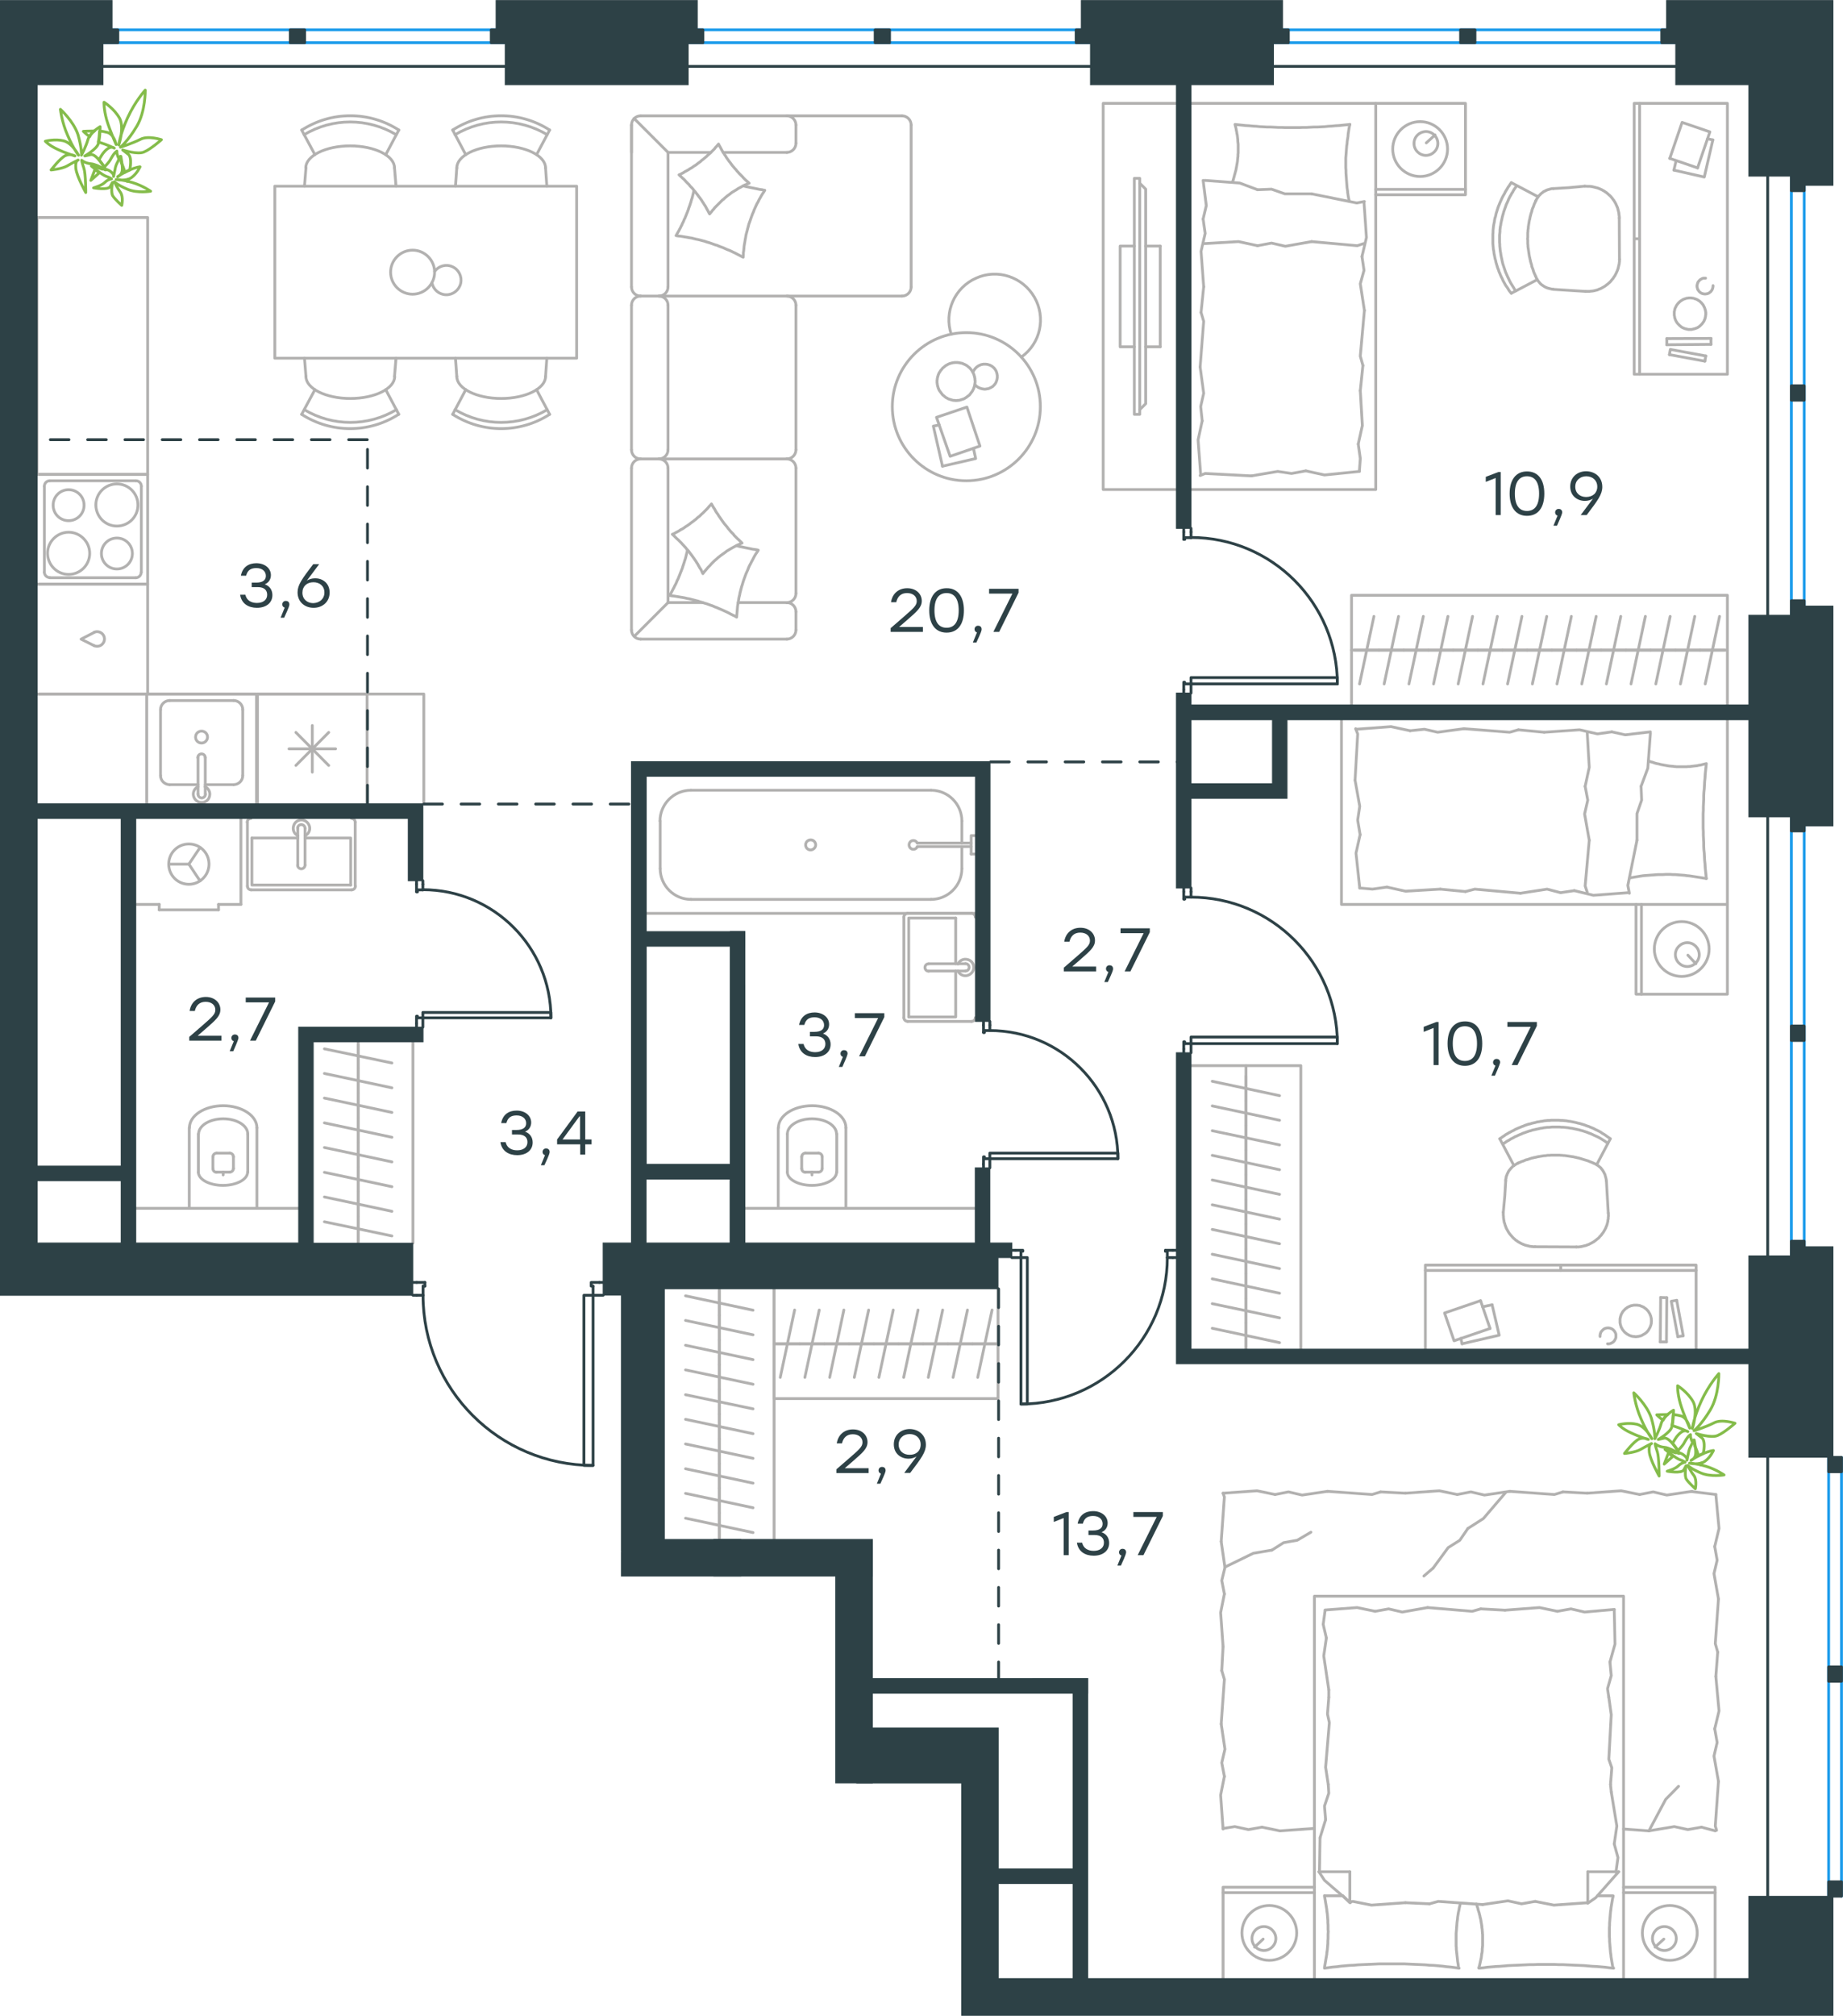 <?xml version="1.0" encoding="utf-8"?>
<!-- Generator: Adobe Illustrator 26.5.0, SVG Export Plug-In . SVG Version: 6.00 Build 0)  -->
<svg version="1.1" id="Слой_1" xmlns="http://www.w3.org/2000/svg" xmlns:xlink="http://www.w3.org/1999/xlink" x="0px" y="0px"
	 viewBox="0 0 988.5 1080.5" style="enable-background:new 0 0 988.5 1080.5;" xml:space="preserve">
<style type="text/css">
	.st0{fill:none;stroke:#B2B1B0;stroke-width:1.5;stroke-linecap:round;stroke-linejoin:round;stroke-miterlimit:22.926;}
	.st1{fill:none;stroke:#2D4146;stroke-width:1.5;stroke-linecap:round;stroke-linejoin:round;stroke-miterlimit:10;}
	.st2{fill:none;stroke:#B2B1B0;stroke-width:1.5;stroke-linecap:round;stroke-linejoin:round;stroke-miterlimit:10;}
	.st3{fill:none;stroke:#2D4146;stroke-width:1.5;stroke-linecap:round;stroke-linejoin:round;stroke-miterlimit:22.926;}
	.st4{fill:none;stroke:#1D9CEB;stroke-width:1.5;stroke-linecap:round;stroke-linejoin:round;stroke-miterlimit:22.926;}
	.st5{fill-rule:evenodd;clip-rule:evenodd;fill:#2D4146;stroke:#2D4146;stroke-width:0.5;stroke-miterlimit:10;}
	
		.st6{fill:none;stroke:#2D4146;stroke-width:1.5;stroke-linecap:round;stroke-linejoin:round;stroke-miterlimit:22.926;stroke-dasharray:10,10;}
	.st7{fill:#2D4146;stroke:#2D4146;stroke-width:0.5;stroke-miterlimit:10;}
	.st8{fill:#2D4146;}
	.st9{fill:none;stroke:#84BC4A;stroke-width:1.5;stroke-linecap:round;stroke-linejoin:round;stroke-miterlimit:22.926;}
</style>
<rect x="19.9" y="116.6" class="st0" width="59.3" height="137.7"/>
<line class="st1" x1="638.8" y1="285.2" x2="638.8" y2="283.2"/>
<polyline class="st1" points="638.8,371.5 638.8,369.6 638.8,366.6 "/>
<line class="st1" x1="638.8" y1="288.2" x2="638.8" y2="285.2"/>
<path class="st1" d="M717.3,366.6c0-43.3-35.1-78.5-78.5-78.5"/>
<line class="st1" x1="634.9" y1="285.2" x2="634.9" y2="289.1"/>
<line class="st1" x1="634.9" y1="369.6" x2="634.9" y2="371.5"/>
<line class="st1" x1="638.8" y1="366.6" x2="635.4" y2="366.6"/>
<polyline class="st1" points="634.9,369.6 634.9,365.7 635.4,365.7 635.4,366.6 "/>
<line class="st1" x1="635.4" y1="288.2" x2="635.4" y2="289.1"/>
<line class="st1" x1="634.9" y1="283.2" x2="634.9" y2="285.2"/>
<line class="st1" x1="638.8" y1="288.2" x2="635.4" y2="288.2"/>
<line class="st1" x1="635.4" y1="289.1" x2="634.9" y2="289.1"/>
<polygon class="st1" points="660.4,366.6 717.3,366.6 717.3,363.2 695.8,363.2 638.8,363.2 638.8,366.6 "/>
<line class="st1" x1="638.8" y1="478" x2="638.8" y2="476"/>
<polyline class="st1" points="638.8,564.3 638.8,562.3 638.8,559.4 "/>
<line class="st1" x1="638.8" y1="480.9" x2="638.8" y2="478"/>
<path class="st1" d="M717.3,559.4c0-43.3-35.1-78.5-78.5-78.5"/>
<line class="st1" x1="634.9" y1="478" x2="634.9" y2="481.9"/>
<line class="st1" x1="634.9" y1="562.3" x2="634.9" y2="564.3"/>
<line class="st1" x1="638.8" y1="559.4" x2="635.4" y2="559.4"/>
<polyline class="st1" points="634.9,562.3 634.9,558.4 635.4,558.4 635.4,559.4 "/>
<line class="st1" x1="635.4" y1="480.9" x2="635.4" y2="481.9"/>
<line class="st1" x1="634.9" y1="476" x2="634.9" y2="478"/>
<line class="st1" x1="638.8" y1="480.9" x2="635.4" y2="480.9"/>
<line class="st1" x1="635.4" y1="481.9" x2="634.9" y2="481.9"/>
<polygon class="st1" points="660.4,559.4 717.3,559.4 717.3,555.9 695.8,555.9 638.8,555.9 638.8,559.4 "/>
<line class="st1" x1="629" y1="674.1" x2="631" y2="674.1"/>
<polyline class="st1" points="542.7,674.1 544.7,674.1 547.6,674.1 "/>
<line class="st1" x1="626.1" y1="674.1" x2="629" y2="674.1"/>
<path class="st1" d="M547.6,752.6c43.3,0,78.5-35.1,78.5-78.5"/>
<line class="st1" x1="629" y1="670.2" x2="625.1" y2="670.2"/>
<line class="st1" x1="544.7" y1="670.2" x2="542.7" y2="670.2"/>
<line class="st1" x1="547.6" y1="674.1" x2="547.6" y2="670.7"/>
<polyline class="st1" points="544.7,670.2 548.6,670.2 548.6,670.7 547.6,670.7 "/>
<line class="st1" x1="626.1" y1="670.7" x2="625.1" y2="670.7"/>
<line class="st1" x1="631" y1="670.2" x2="629" y2="670.2"/>
<line class="st1" x1="626.1" y1="674.1" x2="626.1" y2="670.7"/>
<line class="st1" x1="625.1" y1="670.7" x2="625.1" y2="670.2"/>
<polygon class="st1" points="547.6,695.7 547.6,752.6 551,752.6 551,731.1 551,674.1 547.6,674.1 "/>
<line class="st1" x1="530.9" y1="549.5" x2="530.9" y2="547.5"/>
<polyline class="st1" points="530.9,626 530.9,624 530.9,621.1 "/>
<line class="st1" x1="530.9" y1="552.4" x2="530.9" y2="549.5"/>
<path class="st1" d="M599.6,621.1c0-37.9-30.7-68.7-68.7-68.7"/>
<line class="st1" x1="527.5" y1="549.5" x2="527.5" y2="553.4"/>
<line class="st1" x1="527.5" y1="624" x2="527.5" y2="626"/>
<line class="st1" x1="530.9" y1="621.1" x2="528" y2="621.1"/>
<polyline class="st1" points="527.5,624 527.5,620.1 528,620.1 528,621.1 "/>
<line class="st1" x1="528" y1="552.4" x2="528" y2="553.4"/>
<line class="st1" x1="527.5" y1="547.5" x2="527.5" y2="549.5"/>
<line class="st1" x1="530.9" y1="552.4" x2="528" y2="552.4"/>
<line class="st1" x1="528" y1="553.4" x2="527.5" y2="553.4"/>
<polygon class="st1" points="552.5,621.1 599.6,621.1 599.6,618.1 578.1,618.1 530.9,618.1 530.9,621.1 "/>
<line class="st1" x1="226.8" y1="474" x2="226.8" y2="472.1"/>
<polyline class="st1" points="226.8,550.6 226.8,548.6 226.8,545.6 "/>
<line class="st1" x1="226.8" y1="477" x2="226.8" y2="474"/>
<path class="st1" d="M295.5,545.6c0-37.9-30.7-68.7-68.7-68.7"/>
<line class="st1" x1="223.4" y1="474" x2="223.4" y2="478"/>
<line class="st1" x1="223.4" y1="548.6" x2="223.4" y2="550.6"/>
<line class="st1" x1="226.8" y1="545.6" x2="223.9" y2="545.6"/>
<polyline class="st1" points="223.4,548.6 223.4,544.7 223.9,544.7 223.9,545.6 "/>
<line class="st1" x1="223.9" y1="477" x2="223.9" y2="478"/>
<line class="st1" x1="223.4" y1="472.1" x2="223.4" y2="474"/>
<line class="st1" x1="226.8" y1="477" x2="223.9" y2="477"/>
<line class="st1" x1="223.9" y1="478" x2="223.4" y2="478"/>
<polygon class="st1" points="248.4,545.6 295.5,545.6 295.5,542.7 274,542.7 226.8,542.7 226.8,545.6 "/>
<line class="st1" x1="223.5" y1="694.3" x2="221.5" y2="694.3"/>
<polyline class="st1" points="323.5,694.3 321.5,694.3 318.1,694.3 "/>
<line class="st1" x1="226.9" y1="694.3" x2="223.5" y2="694.3"/>
<path class="st1" d="M226.9,694.3c0,50.4,40.8,91.2,91.2,91.2"/>
<line class="st1" x1="223.5" y1="687.4" x2="227.9" y2="687.4"/>
<line class="st1" x1="321.5" y1="687.4" x2="323.5" y2="687.4"/>
<line class="st1" x1="318.1" y1="694.3" x2="318.1" y2="689.4"/>
<polyline class="st1" points="321.5,687.4 317.1,687.4 317.1,689.4 318.1,689.4 "/>
<line class="st1" x1="226.9" y1="689.4" x2="227.9" y2="689.4"/>
<line class="st1" x1="221.5" y1="687.4" x2="223.5" y2="687.4"/>
<line class="st1" x1="226.9" y1="694.3" x2="226.9" y2="689.4"/>
<line class="st1" x1="227.9" y1="689.4" x2="227.9" y2="687.4"/>
<polygon class="st1" points="318.1,785.5 313.2,785.5 313.2,764 313.2,694.3 318.1,694.3 318.1,715.8 "/>
<line class="st2" x1="668.3" y1="722.5" x2="668.3" y2="709.2"/>
<line class="st2" x1="650.2" y1="712" x2="686.3" y2="719.7"/>
<line class="st2" x1="668.3" y1="709.2" x2="668.3" y2="696"/>
<line class="st2" x1="650.2" y1="698.8" x2="686.3" y2="706.4"/>
<line class="st2" x1="668.3" y1="696" x2="668.3" y2="682.7"/>
<line class="st2" x1="650.2" y1="685.5" x2="686.3" y2="693.2"/>
<line class="st2" x1="668.3" y1="682.7" x2="668.3" y2="669.5"/>
<line class="st2" x1="650.2" y1="672.3" x2="686.3" y2="680"/>
<line class="st2" x1="668.3" y1="669.5" x2="668.3" y2="656.2"/>
<line class="st2" x1="650.2" y1="659" x2="686.3" y2="666.7"/>
<line class="st2" x1="668.3" y1="723.2" x2="668.3" y2="571.2"/>
<line class="st2" x1="668.3" y1="656.2" x2="668.3" y2="643"/>
<line class="st2" x1="650.2" y1="645.8" x2="686.3" y2="653.5"/>
<line class="st2" x1="668.3" y1="643" x2="668.3" y2="629.8"/>
<line class="st2" x1="650.2" y1="632.5" x2="686.3" y2="640.2"/>
<line class="st2" x1="668.3" y1="629.8" x2="668.3" y2="616.5"/>
<line class="st2" x1="650.2" y1="619.3" x2="686.3" y2="627"/>
<line class="st2" x1="668.3" y1="616.5" x2="668.3" y2="603.3"/>
<line class="st2" x1="650.2" y1="606.1" x2="686.3" y2="613.7"/>
<line class="st2" x1="668.3" y1="603.3" x2="668.3" y2="590"/>
<line class="st2" x1="650.2" y1="592.8" x2="686.3" y2="600.5"/>
<line class="st2" x1="668.3" y1="590" x2="668.3" y2="576.8"/>
<line class="st2" x1="650.2" y1="579.6" x2="686.3" y2="587.3"/>
<polyline class="st2" points="638.8,571.2 697.7,571.2 697.7,723.2 "/>
<polyline class="st2" points="631,262.4 591.7,262.4 591.7,55.4 631,55.4 "/>
<line class="st2" x1="622.3" y1="131.9" x2="614.5" y2="131.9"/>
<line class="st2" x1="622.3" y1="185.9" x2="614.5" y2="185.9"/>
<polyline class="st2" points="611.4,219.5 614.5,216.4 614.5,101.4 611.4,98.3 "/>
<rect x="608.4" y="95.6" class="st2" width="2.9" height="126.5"/>
<polyline class="st2" points="608.4,185.9 600.8,185.9 600.8,131.9 608.4,131.9 "/>
<line class="st2" x1="622.3" y1="131.9" x2="622.3" y2="185.9"/>
<polyline class="st2" points="523,206.2 523.2,206.5 523.4,206.8 523.7,207 524,207.2 524.3,207.4 524.6,207.6 524.9,207.8 
	525.3,207.9 525.6,208.1 526,208.2 526.3,208.3 526.7,208.4 527.1,208.5 527.4,208.5 527.8,208.6 528.2,208.6 528.6,208.6 
	528.9,208.5 529.2,208.5 529.6,208.4 529.9,208.4 530.2,208.3 530.5,208.2 530.9,208 531.1,207.9 531.4,207.8 531.7,207.6 
	532,207.4 532.3,207.3 532.5,207.1 532.7,206.9 533,206.6 533.2,206.4 533.4,206.2 533.6,205.9 533.8,205.7 534,205.4 534.1,205.1 
	534.3,204.8 534.4,204.5 534.5,204.2 534.6,203.9 534.7,203.6 534.8,203.2 534.8,202.9 534.9,202.6 534.9,202.2 534.9,201.9 
	534.9,201.5 534.9,201.2 534.8,200.8 534.8,200.5 534.7,200.2 534.6,199.8 534.5,199.5 534.4,199.2 534.3,198.9 534.1,198.6 
	534,198.4 533.8,198.1 533.6,197.8 533.4,197.6 533.2,197.3 533,197.1 532.7,196.9 532.5,196.7 532.3,196.5 532,196.3 531.7,196.1 
	531.4,196 531.1,195.8 530.9,195.7 530.5,195.6 530.2,195.5 529.9,195.4 529.6,195.3 529.2,195.3 528.9,195.2 528.6,195.2 
	528.2,195.2 527.9,195.2 527.7,195.2 527.4,195.2 527.1,195.3 526.9,195.3 526.6,195.4 526.4,195.4 526.1,195.5 525.9,195.6 
	525.7,195.7 525.4,195.8 525.2,195.9 525,196 524.8,196.1 524.6,196.2 524.4,196.4 524.2,196.5 523.9,196.7 523.8,196.8 523.6,197 
	523.4,197.2 523.2,197.4 523,197.6 522.9,197.8 522.7,198 522.6,198.2 522.4,198.4 522.3,198.6 522.2,198.8 522,199.1 521.9,199.3 
	521.8,199.5 "/>
<polygon class="st2" points="523,204.5 523,204.7 523,205 522.9,205.3 522.9,205.5 522.9,205.8 522.8,206 522.8,206.3 522.8,206.5 
	522.7,206.8 522.6,207 522.5,207.5 522.3,208 522.2,208.4 521.9,208.9 521.7,209.3 521.5,209.7 521.2,210.1 520.9,210.5 
	520.6,210.9 520.3,211.3 520,211.7 519.6,212 519.2,212.3 518.8,212.6 518.4,212.9 518,213.2 517.6,213.4 517.2,213.7 516.7,213.9 
	516.2,214 515.8,214.2 515.3,214.3 515.1,214.4 514.8,214.5 514.6,214.5 514.3,214.6 514.1,214.6 513.8,214.6 513.6,214.6 
	513.3,214.7 513,214.7 512.8,214.7 512.5,214.7 512.3,214.7 512,214.6 511.8,214.6 511.5,214.6 511.3,214.6 511,214.5 510.8,214.5 
	510.5,214.4 510.3,214.3 509.8,214.2 509.3,214 508.9,213.9 508.4,213.7 508,213.4 507.5,213.2 507.1,212.9 506.7,212.6 
	506.4,212.3 506,212 505.6,211.7 505.3,211.3 505,210.9 504.7,210.5 504.4,210.1 504.1,209.7 503.8,209.3 503.6,208.9 503.4,208.4 
	503.2,208 503.1,207.5 502.9,207 502.9,206.8 502.8,206.5 502.8,206.3 502.7,206 502.7,205.8 502.7,205.5 502.6,205.3 502.6,205 
	502.6,204.7 502.6,204.5 502.6,204.2 502.6,204 502.6,203.7 502.7,203.5 502.7,203.2 502.7,203 502.8,202.7 502.8,202.5 
	502.9,202.2 502.9,202 503.1,201.5 503.2,201 503.4,200.6 503.6,200.1 503.8,199.7 504.1,199.3 504.4,198.8 504.7,198.4 505,198.1 
	505.3,197.7 505.6,197.3 506,197 506.4,196.7 506.7,196.4 507.1,196.1 507.5,195.8 508,195.6 508.4,195.3 508.9,195.1 509.3,194.9 
	509.8,194.8 510.3,194.6 510.5,194.6 510.8,194.5 511,194.5 511.3,194.4 511.5,194.4 511.8,194.4 512,194.3 512.3,194.3 
	512.5,194.3 512.8,194.3 513.1,194.3 513.3,194.3 513.6,194.3 513.9,194.4 514.1,194.4 514.4,194.4 514.6,194.5 514.9,194.5 
	515.1,194.6 515.4,194.6 515.6,194.7 515.9,194.7 516.4,194.9 516.8,195.1 517.3,195.3 517.7,195.5 518.1,195.7 518.6,196 
	519,196.3 519.3,196.6 519.7,196.9 520.1,197.2 520.4,197.6 520.7,197.9 521,198.3 521.3,198.7 521.5,199.1 521.8,199.5 522,200 
	522.2,200.4 522.4,200.9 522.5,201.4 522.6,201.6 522.7,201.9 522.7,202.1 522.8,202.4 522.8,202.6 522.9,202.9 522.9,203.2 
	522.9,203.4 522.9,203.7 523,203.9 523,204.2 "/>
<polygon class="st2" points="525.6,239.1 518.6,218.2 502.3,223.7 509.6,244.6 "/>
<polyline class="st2" points="503.8,227.8 500.6,228.4 505.5,249.9 "/>
<polyline class="st2" points="505.5,249.9 523.3,245.8 522.1,240.3 "/>
<path class="st2" d="M547.8,191.4c10.3-7.3,13.3-21.2,7-32.1c-6.3-10.9-19.8-15.4-31.3-10.2c-11.5,5.1-17.3,18.1-13.3,30.1"/>
<path class="st2" d="M518.3,178.3c-21.9,0-39.7,17.8-39.7,39.7c0,21.9,17.8,39.7,39.7,39.7c21.9,0,39.7-17.8,39.7-39.7
	C558,196.1,540.3,178.3,518.3,178.3"/>
<line class="st2" x1="925" y1="348.5" x2="911.8" y2="348.5"/>
<line class="st2" x1="914.6" y1="366.6" x2="922.3" y2="330.4"/>
<line class="st2" x1="911.8" y1="348.5" x2="898.6" y2="348.5"/>
<line class="st2" x1="901.3" y1="366.6" x2="909" y2="330.4"/>
<line class="st2" x1="898.6" y1="348.5" x2="885.3" y2="348.5"/>
<line class="st2" x1="888.1" y1="366.6" x2="895.8" y2="330.4"/>
<line class="st2" x1="885.3" y1="348.5" x2="872.1" y2="348.5"/>
<line class="st2" x1="874.8" y1="366.6" x2="882.5" y2="330.4"/>
<line class="st2" x1="872.1" y1="348.5" x2="858.8" y2="348.5"/>
<line class="st2" x1="861.6" y1="366.6" x2="869.3" y2="330.4"/>
<line class="st2" x1="858.8" y1="348.5" x2="845.6" y2="348.5"/>
<line class="st2" x1="848.4" y1="366.6" x2="856.1" y2="330.4"/>
<line class="st2" x1="845.6" y1="348.5" x2="832.3" y2="348.5"/>
<line class="st2" x1="835.1" y1="366.6" x2="842.8" y2="330.4"/>
<line class="st2" x1="832.3" y1="348.5" x2="819.1" y2="348.5"/>
<line class="st2" x1="821.9" y1="366.6" x2="829.6" y2="330.4"/>
<line class="st2" x1="819.1" y1="348.5" x2="805.9" y2="348.5"/>
<line class="st2" x1="808.6" y1="366.6" x2="816.3" y2="330.4"/>
<line class="st2" x1="926.5" y1="348.5" x2="724.9" y2="348.5"/>
<line class="st2" x1="805.9" y1="348.5" x2="792.6" y2="348.5"/>
<line class="st2" x1="795.4" y1="366.6" x2="803.1" y2="330.4"/>
<line class="st2" x1="792.6" y1="348.5" x2="779.4" y2="348.5"/>
<line class="st2" x1="782.1" y1="366.6" x2="789.8" y2="330.4"/>
<line class="st2" x1="779.4" y1="348.5" x2="766.1" y2="348.5"/>
<line class="st2" x1="768.9" y1="366.6" x2="776.6" y2="330.4"/>
<line class="st2" x1="766.1" y1="348.5" x2="752.9" y2="348.5"/>
<line class="st2" x1="755.7" y1="366.6" x2="763.4" y2="330.4"/>
<line class="st2" x1="752.9" y1="348.5" x2="739.6" y2="348.5"/>
<line class="st2" x1="742.4" y1="366.6" x2="750.1" y2="330.4"/>
<line class="st2" x1="739.6" y1="348.5" x2="726.4" y2="348.5"/>
<line class="st2" x1="729.2" y1="366.6" x2="736.9" y2="330.4"/>
<polyline class="st2" points="724.9,377.9 724.9,319.1 926.5,319.1 926.5,377.9 "/>
<line class="st2" x1="879.4" y1="128" x2="876.5" y2="128"/>
<polygon class="st2" points="914.9,168.1 914.9,168.6 914.8,169 914.8,169.4 914.7,169.9 914.6,170.3 914.5,170.7 914.4,171.1 
	914.2,171.4 914.1,171.8 913.9,172.2 913.7,172.5 913.4,172.9 913.2,173.2 913,173.5 912.7,173.8 912.4,174.1 912.1,174.4 
	911.8,174.7 911.5,174.9 911.2,175.2 910.8,175.4 910.5,175.6 910.1,175.8 909.7,175.9 909.3,176.1 908.9,176.2 908.5,176.3 
	908.1,176.4 907.7,176.5 907.3,176.6 906.9,176.6 906.4,176.6 906,176.6 905.6,176.6 905.1,176.5 904.7,176.4 904.3,176.3 
	903.9,176.2 903.5,176.1 903.1,175.9 902.8,175.8 902.4,175.6 902,175.4 901.7,175.2 901.4,174.9 901.1,174.7 900.8,174.4 
	900.5,174.1 900.2,173.8 899.9,173.5 899.7,173.2 899.4,172.9 899.2,172.5 899,172.2 898.8,171.8 898.6,171.4 898.5,171.1 
	898.4,170.7 898.2,170.3 898.2,169.9 898.1,169.4 898,169 898,168.6 898,168.1 898,167.8 898,167.4 898,167.1 898.1,166.7 
	898.2,166.4 898.2,166.1 898.3,165.7 898.4,165.4 898.5,165.1 898.7,164.8 898.8,164.5 899,164.2 899.1,163.9 899.3,163.6 
	899.5,163.3 899.7,163.1 899.8,162.9 900,162.7 900.2,162.5 900.3,162.3 900.5,162.2 900.7,162 900.8,161.8 901,161.7 901.2,161.5 
	901.4,161.4 901.6,161.2 901.8,161.1 902,161 902.2,160.9 902.4,160.7 902.6,160.6 902.8,160.5 903.1,160.4 903.3,160.3 
	903.5,160.2 903.7,160.2 904,160.1 904.2,160 904.4,159.9 904.7,159.9 904.9,159.8 905.2,159.8 905.4,159.8 905.7,159.7 
	905.9,159.7 906.2,159.7 906.4,159.7 906.7,159.7 906.9,159.7 907.2,159.7 907.4,159.8 907.7,159.8 907.9,159.8 908.2,159.9 
	908.4,159.9 908.7,160 908.9,160.1 909.1,160.2 909.4,160.2 909.6,160.3 909.8,160.4 910,160.5 910.3,160.6 910.5,160.7 
	910.7,160.9 910.9,161 911.1,161.1 911.3,161.2 911.5,161.4 911.7,161.5 911.9,161.7 912,161.8 912.2,162 912.4,162.2 912.6,162.3 
	912.7,162.5 912.9,162.7 913,162.9 913.2,163.1 913.4,163.3 913.6,163.6 913.7,163.9 913.9,164.2 914,164.5 914.2,164.8 
	914.3,165.1 914.4,165.4 914.5,165.7 914.6,166.1 914.7,166.4 914.8,166.7 914.8,167.1 914.9,167.4 914.9,167.8 "/>
<polyline class="st2" points="918.8,153.1 918.8,153.3 918.8,153.6 918.7,153.8 918.7,154 918.7,154.2 918.6,154.4 918.6,154.6 
	918.5,154.8 918.4,155 918.3,155.2 918.3,155.4 918.2,155.5 918,155.7 917.9,155.9 917.8,156.1 917.7,156.2 917.5,156.4 
	917.4,156.5 917.2,156.6 917,156.8 916.9,156.9 916.7,157 916.5,157.1 916.4,157.2 916.2,157.3 916,157.3 915.8,157.4 915.6,157.5 
	915.4,157.5 915.1,157.5 914.9,157.6 914.7,157.6 914.5,157.6 914.3,157.6 914.1,157.6 913.8,157.5 913.6,157.5 913.4,157.5 
	913.2,157.4 913,157.3 912.8,157.3 912.6,157.2 912.5,157.1 912.3,157 912.1,156.9 911.9,156.8 911.8,156.6 911.6,156.5 
	911.5,156.4 911.3,156.2 911.2,156.1 911.1,155.9 911,155.7 910.8,155.5 910.7,155.4 910.6,155.2 910.6,155 910.5,154.8 
	910.4,154.6 910.4,154.4 910.3,154.2 910.3,154 910.2,153.8 910.2,153.6 910.2,153.3 910.2,153.1 910.2,152.9 910.3,152.7 
	910.3,152.5 910.4,152.3 910.4,152.1 910.5,151.9 910.6,151.7 910.6,151.5 910.7,151.3 910.8,151.1 911,150.9 911.1,150.8 
	911.2,150.6 911.3,150.5 911.5,150.3 911.6,150.2 911.8,150 911.9,149.9 912.1,149.8 912.3,149.7 912.5,149.6 912.6,149.5 
	912.8,149.4 913,149.3 913.2,149.2 913.4,149.2 913.6,149.1 913.8,149.1 914.1,149.1 914.3,149.1 914.5,149.1 914.8,149.1 "/>
<polyline class="st2" points="914.9,190.8 895.9,187.3 895.4,190.1 "/>
<line class="st2" x1="910.5" y1="90" x2="895.6" y2="84.9"/>
<line class="st2" x1="895.4" y1="190.1" x2="914.4" y2="193.6"/>
<line class="st2" x1="894" y1="181.5" x2="894" y2="184.8"/>
<line class="st2" x1="914.4" y1="193.6" x2="914.9" y2="190.8"/>
<line class="st2" x1="894" y1="184.8" x2="917.7" y2="184.6"/>
<line class="st2" x1="897.8" y1="91.2" x2="899" y2="86.1"/>
<polyline class="st2" points="895.6,84.9 902.2,65.6 917.1,70.7 910.5,90 "/>
<line class="st2" x1="917.7" y1="181.4" x2="894" y2="181.5"/>
<polyline class="st2" points="918.7,75 914.1,94.9 897.8,91.2 "/>
<line class="st2" x1="917.7" y1="184.6" x2="917.7" y2="181.4"/>
<line class="st2" x1="915.9" y1="74.4" x2="918.7" y2="75"/>
<line class="st2" x1="879.4" y1="200.6" x2="879.4" y2="55.4"/>
<rect x="876.5" y="55.4" class="st2" width="50" height="145.2"/>
<polyline class="st2" points="833.1,155.1 832.7,155 832.3,155 832,154.9 831.6,154.8 831.2,154.7 830.8,154.6 830.4,154.5 
	830.1,154.4 829.7,154.3 829.4,154.1 829,154 828.7,153.8 828.3,153.6 828,153.4 827.7,153.2 827.4,153 827.1,152.8 826.8,152.6 
	826.5,152.3 826.2,152.1 826,151.8 825.7,151.5 825.5,151.2 825.2,150.9 825,150.6 824.8,150.3 824.6,150 824.4,149.7 824.2,149.3 
	824,149 823.9,148.6 823.7,148.2 "/>
<polyline class="st2" points="823.6,107.8 823.8,107.5 824,107.1 824.2,106.7 824.4,106.4 824.6,106.1 824.8,105.8 825,105.4 
	825.3,105.1 825.5,104.8 825.8,104.6 826.1,104.3 826.3,104 826.6,103.8 826.9,103.5 827.2,103.3 827.5,103.1 827.8,102.8 
	828.1,102.6 828.5,102.5 828.8,102.3 829.1,102.1 829.5,102 829.8,101.8 830.2,101.7 830.5,101.6 830.9,101.5 831.2,101.4 
	831.6,101.3 832,101.2 832.3,101.1 832.7,101.1 833.1,101.1 "/>
<polyline class="st2" points="850,99.8 851.6,99.9 852.1,99.9 852.5,99.9 852.9,99.9 853.4,100 853.8,100 854.2,100.1 854.6,100.2 
	855,100.3 855.4,100.4 855.8,100.5 856.2,100.6 856.6,100.7 857,100.8 857.4,101 857.8,101.1 858.2,101.3 858.6,101.5 858.9,101.6 
	859.3,101.8 859.6,102 860,102.2 860.3,102.4 860.7,102.6 861,102.9 861.4,103.1 861.7,103.3 862,103.6 862.3,103.8 862.6,104.1 
	862.9,104.4 863.2,104.6 863.5,104.9 863.8,105.2 864.1,105.5 864.3,105.8 864.6,106.1 864.8,106.4 865.1,106.8 865.3,107.1 
	865.6,107.4 865.8,107.8 866,108.1 866.2,108.4 866.4,108.8 866.6,109.2 866.8,109.5 866.9,109.9 867.1,110.3 867.3,110.7 
	867.4,111 867.6,111.4 867.7,111.8 867.8,112.2 867.9,112.6 868,113 868.1,113.4 868.2,113.8 868.3,114.2 868.3,114.7 868.4,115.1 
	868.4,115.5 868.5,115.9 868.5,116.4 868.5,116.8 "/>
<polyline class="st2" points="810.6,157.2 809.9,156.4 809.3,155.6 808.8,154.7 808.2,153.8 807.6,153 807.1,152.1 806.6,151.2 
	806.1,150.3 805.7,149.3 805.2,148.4 804.8,147.5 804.4,146.5 804,145.6 803.7,144.6 803.3,143.7 803,142.7 802.7,141.7 
	802.4,140.7 802.2,139.7 801.9,138.7 801.7,137.7 801.5,136.7 801.3,135.7 801.2,134.7 801,133.7 800.9,132.6 800.8,131.6 
	800.7,130.6 800.7,129.6 800.7,128.6 800.7,127.5 800.7,126.5 800.7,125.5 800.8,124.6 800.8,123.6 800.9,122.7 801,121.7 
	801.1,120.8 801.3,119.8 801.5,118.9 801.6,118 801.8,117 802.1,116.1 802.3,115.2 802.5,114.3 802.8,113.4 803.1,112.4 
	803.4,111.5 803.7,110.6 804.1,109.7 804.4,108.9 804.8,108 805.2,107.1 805.6,106.2 806,105.4 806.5,104.5 807,103.7 807.4,102.8 
	807.9,102 808.4,101.2 808.9,100.3 809.5,99.5 810,98.7 810.6,97.9 "/>
<polyline class="st2" points="823.5,147.9 823.3,147.3 823,146.7 822.7,146 822.5,145.4 822.3,144.7 822.1,144.1 821.8,143.4 
	821.6,142.8 821.5,142.1 821.3,141.5 821.1,140.8 820.9,140.2 820.8,139.5 820.6,138.8 820.5,138.2 820.3,137.5 820.2,136.8 
	820.1,136.2 820,135.5 819.9,134.8 819.8,134.1 819.7,133.4 819.6,132.8 819.5,132.1 819.5,131.4 819.4,130.7 819.4,130 
	819.4,129.3 819.4,128.7 819.3,128 819.4,127.3 819.4,126.6 819.4,126 819.4,125.4 819.4,124.8 819.5,124.1 819.5,123.5 
	819.6,122.9 819.7,122.3 819.7,121.7 819.8,121.1 819.9,120.4 820,119.8 820.1,119.2 820.2,118.6 820.3,118 820.5,117.4 
	820.6,116.8 820.7,116.2 820.9,115.6 821,115 821.2,114.4 821.4,113.8 821.6,113.2 821.7,112.6 821.9,112 822.1,111.5 822.4,110.9 
	822.6,110.3 822.8,109.7 823,109.2 823.3,108.6 823.5,108.1 823.8,107.5 "/>
<polyline class="st2" points="813,155.9 812.4,155.2 811.9,154.3 811.4,153.5 810.9,152.7 810.4,151.9 809.9,151 809.5,150.2 
	809.1,149.3 808.7,148.5 808.3,147.6 807.9,146.7 807.5,145.8 807.2,144.9 806.9,144 806.6,143.1 806.3,142.2 806,141.3 
	805.8,140.4 805.6,139.5 805.4,138.5 805.2,137.6 805,136.6 804.9,135.7 804.7,134.7 804.6,133.8 804.5,132.8 804.4,131.8 
	804.4,130.9 804.3,129.9 804.3,128.9 804.3,127.9 804.3,126.9 804.3,126 804.4,125.1 804.5,124.2 804.5,123.3 804.6,122.4 
	804.7,121.5 804.9,120.7 805,119.8 805.2,118.9 805.4,118 805.6,117.1 805.8,116.2 806,115.4 806.3,114.5 806.5,113.6 806.8,112.8 
	807.1,111.9 807.4,111.1 807.7,110.2 808,109.4 808.4,108.6 808.8,107.7 809.1,106.9 809.5,106.1 809.9,105.3 810.4,104.5 
	810.8,103.7 811.3,103 811.7,102.2 812.2,101.4 812.7,100.7 813.2,100 "/>
<polyline class="st2" points="868.6,139 868.6,139.5 868.6,139.9 868.6,140.3 868.5,140.8 868.5,141.2 868.4,141.7 868.3,142.1 
	868.2,142.5 868.1,142.9 868,143.4 867.9,143.8 867.8,144.2 867.6,144.6 867.5,145 867.3,145.4 867.1,145.8 867,146.2 866.8,146.5 
	866.6,146.9 866.4,147.3 866.2,147.7 866,148 865.7,148.4 865.5,148.7 865.3,149.1 865,149.4 864.8,149.7 864.5,150 864.2,150.4 
	864,150.7 863.7,151 863.4,151.3 863.1,151.6 862.8,151.8 862.5,152.1 862.2,152.4 861.8,152.6 861.5,152.9 861.2,153.1 
	860.8,153.4 860.5,153.6 860.1,153.8 859.8,154 859.4,154.2 859.1,154.4 858.7,154.6 858.3,154.8 857.9,154.9 857.5,155.1 
	857.2,155.2 856.8,155.4 856.4,155.5 856,155.6 855.6,155.7 855.2,155.8 854.7,155.9 854.3,156 853.9,156 853.5,156.1 853.1,156.1 
	852.6,156.2 852.2,156.2 851.8,156.2 851.3,156.2 850.4,156.2 "/>
<line class="st2" x1="810.6" y1="97.9" x2="825" y2="105.5"/>
<line class="st2" x1="810.6" y1="157.2" x2="824.5" y2="149.9"/>
<line class="st2" x1="850.4" y1="156.2" x2="833.1" y2="155.1"/>
<polyline class="st2" points="850,99.8 841.4,100.6 833.1,101.1 "/>
<line class="st2" x1="868.6" y1="139" x2="868.5" y2="116.8"/>
<line class="st2" x1="707.7" y1="1003.3" x2="708" y2="985.1"/>
<polyline class="st2" points="657,840 672.2,832.6 682.2,830.9 "/>
<polyline class="st2" points="682.2,830.9 688.5,826.9 695.8,825.6 703.1,821.3 "/>
<polyline class="st2" points="884.4,981.4 893.4,964.5 900.3,957.5 "/>
<polyline class="st2" points="807.5,800.1 795.6,814 787.3,819.3 "/>
<line class="st2" x1="768.7" y1="840.5" x2="763.7" y2="844.8"/>
<polyline class="st2" points="787.3,819.3 783,825.6 776.7,829.6 768.7,840.5 "/>
<line class="st2" x1="920" y1="981.4" x2="912.6" y2="979.4"/>
<line class="st2" x1="884.4" y1="981.4" x2="870.8" y2="980.4"/>
<polyline class="st2" points="912.6,979.4 905.3,980.7 898,979.1 884.4,981.4 "/>
<polyline class="st2" points="920.3,898.6 922,917.1 919.7,926.7 "/>
<polyline class="st2" points="921.7,954.9 920,978.8 920.7,981.1 "/>
<polyline class="st2" points="919.7,926.7 921,934 919.3,941.3 921.7,954.9 "/>
<polyline class="st2" points="920.3,801.1 922,819.3 919.7,829 "/>
<polyline class="st2" points="921.7,857.1 920,881 921.3,885.6 "/>
<polyline class="st2" points="919.7,829 921,836.3 919.3,843.5 921.7,857.1 "/>
<line class="st2" x1="921.3" y1="885.6" x2="920.3" y2="898.6"/>
<polyline class="st2" points="851.3,800.4 869.5,799.1 879.4,801.1 "/>
<polyline class="st2" points="879.4,801.1 886.7,799.7 894,801.4 907.6,799.4 "/>
<line class="st2" x1="907.2" y1="799.5" x2="920.3" y2="801.1"/>
<polyline class="st2" points="753.8,800.4 772,799.1 781.6,801.1 "/>
<polyline class="st2" points="809.8,799.4 833.7,801.1 838.3,799.7 "/>
<polyline class="st2" points="781.6,801.1 788.9,799.7 796.2,801.4 809.8,799.4 "/>
<line class="st2" x1="838.3" y1="799.7" x2="851.3" y2="800.4"/>
<polyline class="st2" points="656,800.4 674.2,799.1 683.9,801.1 "/>
<polyline class="st2" points="712,799.4 735.9,801.1 740.5,799.7 "/>
<polyline class="st2" points="683.9,801.1 691.1,799.7 698.4,801.4 712,799.4 "/>
<line class="st2" x1="740.5" y1="799.7" x2="753.8" y2="800.4"/>
<polyline class="st2" points="656,882.6 654.7,864.4 656.7,854.4 "/>
<polyline class="st2" points="655,826.3 656.7,802.4 656,800.4 "/>
<polyline class="st2" points="656.7,854.4 655.3,847.2 657,840.2 655,826.3 "/>
<polyline class="st2" points="656,980.4 654.7,962.2 656.7,952.2 "/>
<polyline class="st2" points="655,924.1 656.7,900.2 655.3,895.5 "/>
<polyline class="st2" points="656.7,952.2 655.3,944.9 657,937.6 655,924.1 "/>
<line class="st2" x1="655.3" y1="895.5" x2="656" y2="882.6"/>
<polyline class="st2" points="704.7,980.1 686.5,981.4 676.9,979.4 "/>
<polyline class="st2" points="676.9,979.4 669.6,980.7 662.3,979.1 656,980.1 "/>
<polyline class="st2" points="753.8,1019.9 735.6,1021.2 725.6,1019.2 724,1019.5 "/>
<polyline class="st2" points="851.6,1019.9 833.4,1021.2 823.4,1019.2 "/>
<polyline class="st2" points="795.2,1020.9 771.4,1019.2 766.7,1020.5 "/>
<polyline class="st2" points="823.4,1019.2 816.1,1020.5 808.8,1018.9 795.2,1020.9 "/>
<line class="st2" x1="766.7" y1="1020.5" x2="753.8" y2="1019.9"/>
<polyline class="st2" points="710.4,1016.2 710.6,1017.4 710.8,1018.6 711,1019.8 711.2,1021 711.4,1022.2 711.6,1023.4 
	711.7,1024.6 711.9,1025.8 712,1027 712.1,1028.3 712.2,1029.5 712.2,1030.7 712.3,1031.9 712.3,1033.1 712.3,1034.3 712.4,1035.4 
	712.3,1036.7 712.3,1037.9 712.3,1039.1 712.2,1040.4 712.2,1041.6 712.1,1042.8 712,1044 711.9,1045.2 711.7,1046.4 711.6,1047.6 
	711.4,1048.8 711.2,1049.9 711,1051.1 710.8,1052.3 710.6,1053.5 710.4,1054.7 "/>
<polyline class="st2" points="710.4,1055 712.6,1054.7 714.8,1054.4 717.1,1054.2 719.3,1053.9 721.6,1053.7 723.8,1053.5 
	726.1,1053.4 728.3,1053.2 730.6,1053.1 732.8,1053 735.1,1052.9 737.4,1052.8 739.6,1052.7 741.9,1052.7 744.2,1052.7 
	746.5,1052.7 748.7,1052.7 751,1052.7 753.2,1052.7 755.5,1052.8 757.8,1052.9 760,1053 762.3,1053.1 764.6,1053.2 766.8,1053.4 
	769.1,1053.5 771.4,1053.7 773.6,1053.9 775.9,1054.2 778.1,1054.4 780.4,1054.7 782.6,1055 "/>
<polyline class="st2" points="864.2,960.5 867.2,978.8 865.8,988.4 "/>
<polyline class="st2" points="865.8,988.4 867.8,995.7 866.8,1003 866.8,1003.6 "/>
<line class="st2" x1="863.8" y1="956.5" x2="864.2" y2="960.5"/>
<polyline class="st2" points="862.9,909.8 864.2,919.1 862.9,943 864.5,947.6 863.8,956.5 "/>
<polyline class="st2" points="865.8,862.7 866.2,881.3 863.5,890.9 "/>
<polyline class="st2" points="863.5,890.9 864.2,898.2 862.2,905.2 862.9,909.8 "/>
<polyline class="st2" points="712.7,905.8 710,887.6 711.4,878 "/>
<polyline class="st2" points="711.4,878 709.7,870.7 710.7,863.4 "/>
<line class="st2" x1="712.7" y1="909.8" x2="712.7" y2="905.8"/>
<polyline class="st2" points="712.4,956.5 711,947.3 713,923.4 712,918.8 712.7,909.8 "/>
<line class="st2" x1="708" y1="985.1" x2="711" y2="975.4"/>
<polyline class="st2" points="711,975.4 710.4,968.1 712.7,961.2 712.4,956.5 "/>
<polyline class="st2" points="782.3,1055 782.1,1053.1 781.8,1051.3 781.6,1049.4 781.5,1048.5 781.4,1047.6 781.3,1046.7 
	781.2,1045.8 781.1,1044.9 781.1,1044 781,1043.1 781,1042.2 781,1041.3 781,1040.4 781,1039.1 781,1037.8 781,1036.5 781.1,1035.2 
	781.2,1034 781.3,1032.7 781.4,1031.4 781.5,1030.2 781.7,1028.9 781.8,1027.7 782,1026.4 782.2,1025.2 782.5,1023.9 782.7,1022.7 
	783,1021.4 783.3,1020.2 "/>
<polyline class="st2" points="865.2,1055 864.9,1053.8 864.7,1052.6 864.5,1051.4 864.3,1050.2 864.1,1049 864,1047.8 863.8,1046.6 
	863.7,1045.4 863.6,1044.2 863.5,1043 863.4,1041.8 863.3,1040.6 863.3,1039.3 863.2,1038.2 863.2,1037 863.2,1035.8 863.2,1034.5 
	863.2,1033.3 863.3,1032.1 863.3,1030.9 863.4,1029.6 863.5,1028.4 863.6,1027.2 863.7,1026 863.8,1024.8 864,1023.6 864.1,1022.5 
	864.3,1021.3 864.5,1020.1 864.7,1018.9 864.9,1017.7 865.2,1016.5 "/>
<polyline class="st2" points="791.8,1020.6 792.1,1021.2 792.3,1021.9 792.5,1022.5 792.7,1023.1 792.8,1023.7 793,1024.3 
	793.2,1024.9 793.4,1025.5 793.5,1026.1 793.7,1026.7 793.8,1027.3 793.9,1027.9 794.1,1028.4 794.2,1029 794.3,1029.6 
	794.4,1030.2 794.5,1030.8 794.6,1031.4 794.7,1032 794.8,1032.6 794.8,1033.2 794.9,1033.8 795,1034.4 795,1035 795.1,1035.7 
	795.1,1036.3 795.2,1036.9 795.2,1037.5 795.2,1038.2 795.2,1038.8 795.2,1039.4 795.2,1040.1 795.2,1041 795.2,1041.9 
	795.2,1042.9 795.1,1043.8 795,1044.7 795,1045.7 794.9,1046.6 794.7,1047.5 794.6,1048.4 794.5,1049.3 794.3,1050.2 794.1,1051.1 
	793.9,1052 793.7,1052.9 793.5,1053.8 793.2,1054.7 "/>
<polyline class="st2" points="793.2,1055 795.5,1054.8 797.7,1054.5 800,1054.3 802.2,1054.1 804.4,1054 806.7,1053.8 808.9,1053.6 
	811.2,1053.5 813.4,1053.4 815.7,1053.3 818,1053.2 820.2,1053.1 822.5,1053.1 824.8,1053 827.1,1053 829.4,1053 831.6,1053 
	833.9,1053 836.1,1053.1 838.4,1053.1 840.6,1053.2 842.9,1053.3 845.2,1053.4 847.4,1053.5 849.7,1053.6 852,1053.8 854.2,1054 
	856.5,1054.1 858.8,1054.3 861,1054.5 863.3,1054.8 865.5,1055 "/>
<polyline class="st2" points="807.2,863.1 825.7,861.7 835.3,863.7 "/>
<polyline class="st2" points="835.3,863.7 842.6,862.4 849.9,864.1 865.8,862.7 "/>
<polyline class="st2" points="710.7,863 727.9,861.7 737.6,863.7 "/>
<polyline class="st2" points="765.7,861.7 789.6,863.7 794.2,862.4 "/>
<polyline class="st2" points="737.6,863.7 744.8,862.4 752.1,864.1 765.7,861.7 "/>
<line class="st2" x1="794.2" y1="862.4" x2="807.2" y2="863.1"/>
<line class="st2" x1="868.2" y1="1003.3" x2="851.6" y2="1003.3"/>
<polyline class="st2" points="724.3,1019.9 710.4,1007.9 707.4,1003.3 "/>
<line class="st2" x1="851.6" y1="1019.9" x2="851.6" y2="1003.3"/>
<line class="st2" x1="710.4" y1="1016.2" x2="720" y2="1016.2"/>
<polyline class="st2" points="868.2,1003.3 855.9,1017.2 851.6,1020.2 "/>
<line class="st2" x1="707.4" y1="1003.3" x2="724" y2="1003.3"/>
<polyline class="st2" points="720.3,1016.2 724,1019.9 724,1003.3 "/>
<line class="st2" x1="856.8" y1="1016.2" x2="865.2" y2="1016.2"/>
<line class="st2" x1="677.5" y1="1039.4" x2="672.9" y2="1043.7"/>
<path class="st2" d="M671.5,1039.1c0,3.5,2.9,6.4,6.4,6.4c3.5,0,6.4-2.9,6.4-6.4c0-3.5-2.9-6.4-6.4-6.4
	C674.3,1032.7,671.5,1035.6,671.5,1039.1"/>
<path class="st2" d="M666.1,1036.1c0,8.1,6.6,14.7,14.7,14.7c8.1,0,14.7-6.6,14.7-14.7c0-8.1-6.6-14.7-14.7-14.7
	C672.7,1021.4,666.1,1028,666.1,1036.1"/>
<line class="st2" x1="892.4" y1="1039.4" x2="887.7" y2="1043.7"/>
<path class="st2" d="M886.3,1039.1c0,3.5,2.9,6.4,6.4,6.4c3.5,0,6.4-2.9,6.4-6.4c0-3.5-2.9-6.4-6.4-6.4
	C889.1,1032.7,886.3,1035.6,886.3,1039.1"/>
<path class="st2" d="M880.9,1036.1c0,8.1,6.6,14.7,14.7,14.7c8.1,0,14.7-6.6,14.7-14.7c0-8.1-6.6-14.7-14.7-14.7
	C887.5,1021.4,880.9,1028,880.9,1036.1"/>
<line class="st2" x1="705" y1="1014.5" x2="656" y2="1014.5"/>
<line class="st2" x1="919.9" y1="1014.5" x2="870.8" y2="1014.5"/>
<polyline class="st2" points="656,1060.6 656,1011.6 705,1011.6 "/>
<polyline class="st2" points="919.9,1060.6 919.9,1011.6 870.8,1011.6 "/>
<polyline class="st2" points="705,1060.6 705,855.6 870.8,855.6 870.8,1060.6 "/>
<polyline class="st2" points="915.2,470.9 913.9,470.7 912.7,470.5 911.4,470.3 910.1,470.1 908.8,469.9 907.5,469.7 906.2,469.5 
	904.9,469.4 903.6,469.2 902.3,469.1 901,469 899.7,468.9 898.5,468.8 897.2,468.8 895.9,468.7 894.6,468.7 893.3,468.7 892,468.8 
	890.6,468.8 889.3,468.8 887.9,468.9 886.6,469 885.2,469.1 883.9,469.2 882.6,469.3 881.3,469.4 880.7,469.5 880,469.6 
	879.4,469.7 878.8,469.8 878.2,469.9 877.6,470 876.9,470.1 876.4,470.2 875.8,470.3 875.2,470.4 874.6,470.5 874.1,470.6 "/>
<polyline class="st2" points="884.2,407.9 885.3,408.3 886.4,408.6 887.5,409 888.6,409.3 889.7,409.5 890.8,409.8 891.9,410 
	893,410.2 894.1,410.4 895.3,410.6 896.4,410.7 897.5,410.8 898.1,410.9 898.6,410.9 899.2,411 899.8,411 900.3,411 900.9,411 
	901.5,411 902.1,411 902.9,411 903.7,411 904.6,411 905.4,410.9 906.3,410.9 907.1,410.8 907.9,410.7 908.7,410.6 909.6,410.5 
	910.4,410.4 911.2,410.2 912,410.1 912.8,409.9 913.6,409.7 914.4,409.5 915.2,409.3 915,411.2 914.8,413.1 914.6,415 914.5,416.9 
	914.3,418.9 914.2,420.8 914.1,422.7 913.9,424.6 913.8,426.5 913.8,428.5 913.7,430.4 913.6,432.3 913.6,434.3 913.5,436.2 
	913.5,438.2 913.5,440.1 913.5,442 913.5,443.9 913.6,445.9 913.6,447.8 913.7,449.7 913.8,451.6 913.8,453.6 913.9,455.5 
	914.1,457.4 914.2,459.4 914.3,461.3 914.5,463.2 914.6,465.1 914.8,467.1 915,469 915.2,470.9 "/>
<polyline class="st2" points="880.2,421.5 883.8,411.8 885.2,393.1 "/>
<polyline class="st2" points="873.9,478.8 873.1,474.6 878,450.4 "/>
<polyline class="st2" points="878,450.4 878,436.1 880.5,428.9 880.2,421.5 "/>
<polyline class="st2" points="885.2,392.3 871.7,393.9 864.5,392.3 "/>
<polyline class="st2" points="729.5,447.4 727.3,457.3 729.3,476 "/>
<polyline class="st2" points="727.1,390.6 728.2,393.4 726.8,418.2 "/>
<polyline class="st2" points="726.8,418.2 729.3,432.2 728.2,439.6 729.5,447.4 "/>
<polyline class="st2" points="743.9,475.5 753.8,477.7 772.5,476.6 "/>
<polyline class="st2" points="729.3,476 736.1,476.6 743.9,475.5 "/>
<polyline class="st2" points="844.4,477.4 854.6,479.9 873.3,478.5 "/>
<polyline class="st2" points="786,477.9 791,476.6 815.5,478.8 "/>
<polyline class="st2" points="815.5,478.8 829.8,476.6 837,478.5 844.4,477.4 "/>
<line class="st2" x1="772.5" y1="476.6" x2="786" y2="477.9"/>
<polyline class="st2" points="864.5,392.3 856.8,393.4 847.2,391.2 828.2,392.5 "/>
<polyline class="st2" points="756.3,391.7 746.1,389.5 727.3,390.9 "/>
<polyline class="st2" points="814.4,391.2 809.7,392.5 785.2,390.6 "/>
<polyline class="st2" points="785.2,390.6 771.1,392.5 764,390.9 756.3,391.7 "/>
<line class="st2" x1="828.2" y1="392.5" x2="814.4" y2="391.2"/>
<polyline class="st2" points="850.2,421.5 852.4,411.3 851.3,392.5 "/>
<polyline class="st2" points="851.3,478.2 850.2,474.9 852.4,450.4 "/>
<polyline class="st2" points="852.4,450.4 849.9,436.3 851.6,428.9 850.2,421.5 "/>
<line class="st2" x1="905.3" y1="512" x2="909.6" y2="516.6"/>
<path class="st2" d="M905,505.3c-3.5,0-6.4,2.9-6.4,6.4c0,3.5,2.9,6.4,6.4,6.4c3.5,0,6.4-2.9,6.4-6.4
	C911.3,508.1,908.5,505.3,905,505.3"/>
<polyline class="st2" points="719.5,385.8 719.5,484.8 926.5,484.8 926.5,385.8 "/>
<path class="st2" d="M902,494c-8.1,0-14.7,6.6-14.7,14.7c0,8.1,6.6,14.7,14.7,14.7c8.1,0,14.7-6.6,14.7-14.7
	C916.7,500.6,910.1,494,902,494"/>
<line class="st2" x1="880.4" y1="532.9" x2="880.4" y2="484.8"/>
<polyline class="st2" points="926.5,484.8 926.5,532.9 877.5,532.9 877.5,484.8 "/>
<line class="st2" x1="837.1" y1="681" x2="837.1" y2="678.1"/>
<polyline class="st2" points="872.6,715 872.8,715.2 873.1,715.3 873.4,715.5 873.6,715.6 873.9,715.8 874.2,715.9 874.5,716 
	874.8,716.1 875.1,716.2 875.4,716.3 875.7,716.3 876,716.4 876.3,716.4 876.6,716.4 877,716.5 877.3,716.5 877.7,716.5 
	878.2,716.4 878.6,716.4 879,716.3 879.4,716.2 879.8,716.1 880.2,716 880.6,715.8 881,715.6 881.3,715.4 881.7,715.2 882,715 
	882.4,714.8 882.7,714.5 883,714.3 883.3,714 883.6,713.7 883.8,713.4 884.1,713.1 884.3,712.7 884.5,712.4 884.7,712 884.9,711.7 
	885.1,711.3 885.2,710.9 885.4,710.5 885.5,710.1 885.6,709.7 885.7,709.3 885.7,708.9 885.7,708.5 885.8,708 885.7,707.7 
	885.7,707.2 885.7,706.8 885.6,706.4 885.5,706 885.4,705.6 885.3,705.2 885.1,704.9 885,704.5 884.8,704.1 884.6,703.8 
	884.4,703.5 884.2,703.1 884,702.8 883.7,702.5 883.4,702.2 883.2,701.9 882.9,701.7 882.6,701.4 882.2,701.2 881.9,700.9 
	881.6,700.7 881.2,700.5 880.9,700.4 880.5,700.2 880.1,700.1 879.8,699.9 879.4,699.8 879,699.7 878.6,699.7 878.1,699.6 
	877.7,699.6 877.3,699.6 877,699.6 876.6,699.6 876.3,699.6 876,699.7 875.7,699.7 875.4,699.8 875.1,699.9 874.8,699.9 874.5,700 
	874.2,700.2 873.9,700.3 873.6,700.4 873.4,700.5 873.1,700.7 872.8,700.8 872.6,701 872.4,701.2 872.2,701.3 872,701.4 
	871.8,701.6 871.6,701.8 871.4,701.9 871.3,702.1 871.1,702.3 870.9,702.5 870.8,702.6 870.6,702.8 870.5,703 870.3,703.2 
	870.2,703.4 870.1,703.6 870,703.8 869.8,704.1 869.7,704.3 869.6,704.5 869.5,704.7 869.4,705 869.3,705.2 869.3,705.4 
	869.2,705.7 869.1,705.9 869.1,706.1 869,706.4 869,706.6 868.9,706.9 868.9,707.1 868.9,707.4 868.9,707.7 868.9,708 868.9,708.3 
	868.9,708.6 868.9,708.8 868.9,709.1 869,709.4 869,709.6 869.1,709.9 869.1,710.1 869.2,710.4 869.3,710.6 869.4,710.9 
	869.4,711.1 869.5,711.4 869.6,711.6 869.8,711.8 869.9,712 870,712.3 870.1,712.5 870.3,712.7 870.4,712.9 870.6,713.1 
	870.7,713.3 870.9,713.5 871.1,713.7 871.2,713.9 871.4,714.1 871.6,714.2 871.8,714.4 872,714.6 872.2,714.7 872.4,714.9 
	872.6,715 "/>
<polyline class="st2" points="862.2,720.3 862.5,720.4 862.7,720.3 862.9,720.3 863.1,720.3 863.3,720.3 863.5,720.2 863.7,720.2 
	863.9,720.1 864.1,720 864.3,719.9 864.5,719.8 864.7,719.7 864.9,719.6 865,719.5 865.2,719.4 865.4,719.2 865.5,719.1 865.6,719 
	865.8,718.8 865.9,718.6 866,718.5 866.1,718.3 866.2,718.1 866.3,717.9 866.4,717.7 866.5,717.6 866.6,717.3 866.6,717.1 
	866.7,716.9 866.7,716.7 866.7,716.5 866.7,716.3 866.7,716.1 866.7,715.9 866.7,715.6 866.7,715.4 866.7,715.2 866.6,715 
	866.6,714.8 866.5,714.6 866.4,714.4 866.3,714.2 866.2,714 866.1,713.9 866,713.7 865.9,713.5 865.8,713.4 865.6,713.2 
	865.5,713.1 865.4,712.9 865.2,712.8 865,712.7 864.9,712.5 864.7,712.4 864.5,712.3 864.3,712.2 864.1,712.1 863.9,712.1 
	863.7,712 863.5,711.9 863.3,711.9 863.1,711.9 862.9,711.8 862.7,711.8 862.5,711.8 862.3,711.8 862,711.8 861.8,711.9 
	861.6,711.9 861.4,711.9 861.2,712 861,712.1 860.8,712.1 860.6,712.2 860.4,712.3 860.3,712.4 860.1,712.5 859.9,712.7 
	859.8,712.8 859.6,712.9 859.5,713.1 859.3,713.2 859.2,713.4 859.1,713.5 858.9,713.7 858.8,713.9 858.7,714 858.6,714.2 
	858.5,714.4 858.5,714.6 858.4,714.8 858.3,715 858.3,715.2 858.3,715.4 858.2,715.6 858.2,715.9 858.2,716.1 858.2,716.4 "/>
<polyline class="st2" points="899.9,716.5 896.4,697.5 899.3,697 "/>
<line class="st2" x1="799.2" y1="712.1" x2="794.1" y2="697.2"/>
<line class="st2" x1="899.3" y1="697" x2="902.8" y2="716"/>
<line class="st2" x1="890.7" y1="695.5" x2="894" y2="695.6"/>
<line class="st2" x1="902.8" y1="716" x2="899.9" y2="716.5"/>
<line class="st2" x1="894" y1="695.6" x2="893.8" y2="719.3"/>
<line class="st2" x1="800.3" y1="699.4" x2="795.2" y2="700.5"/>
<polyline class="st2" points="794.1,697.2 774.8,703.8 779.9,718.7 799.2,712.1 "/>
<line class="st2" x1="890.5" y1="719.3" x2="890.7" y2="695.5"/>
<polyline class="st2" points="784.2,720.3 804.1,715.7 800.3,699.4 "/>
<line class="st2" x1="893.8" y1="719.3" x2="890.5" y2="719.3"/>
<line class="st2" x1="783.5" y1="717.4" x2="784.2" y2="720.3"/>
<line class="st2" x1="909.7" y1="681" x2="764.5" y2="681"/>
<polyline class="st2" points="764.5,723.2 764.5,678.1 909.7,678.1 909.7,723.2 "/>
<polyline class="st2" points="861.6,633 861.5,632.6 861.5,632.2 861.4,631.8 861.3,631.4 861.2,631 861.1,630.6 861,630.3 
	860.9,629.9 860.8,629.5 860.6,629.2 860.4,628.8 860.3,628.5 860.1,628.2 859.9,627.8 859.7,627.5 859.5,627.2 859.3,626.9 
	859,626.6 858.8,626.3 858.6,626 858.3,625.8 858,625.5 857.7,625.3 857.4,625 857.1,624.8 856.8,624.6 856.5,624.4 856.2,624.2 
	855.8,624 855.5,623.8 855.1,623.7 854.7,623.5 "/>
<polyline class="st2" points="814.3,623.4 813.9,623.6 813.6,623.8 813.2,624 812.9,624.2 812.6,624.4 812.2,624.6 811.9,624.9 
	811.6,625.1 811.3,625.3 811,625.6 810.8,625.9 810.5,626.1 810.3,626.4 810,626.7 809.8,627 809.5,627.3 809.3,627.6 809.1,627.9 
	808.9,628.3 808.8,628.6 808.6,628.9 808.4,629.3 808.3,629.6 808.2,630 808,630.3 807.9,630.7 807.8,631 807.8,631.4 807.7,631.8 
	807.6,632.1 807.6,632.5 807.6,632.9 "/>
<polyline class="st2" points="806.3,649.8 806.3,651.5 806.4,651.9 806.4,652.3 806.4,652.8 806.5,653.2 806.5,653.6 806.6,654 
	806.7,654.4 806.7,654.8 806.8,655.2 807,655.7 807.1,656 807.2,656.4 807.3,656.8 807.5,657.2 807.6,657.6 807.8,658 807.9,658.4 
	808.1,658.7 808.3,659.1 808.5,659.4 808.7,659.8 808.9,660.1 809.1,660.5 809.3,660.8 809.6,661.2 809.8,661.5 810.1,661.8 
	810.3,662.1 810.6,662.4 810.9,662.7 811.1,663 811.4,663.3 811.7,663.6 812,663.9 812.3,664.1 812.6,664.4 812.9,664.7 
	813.2,664.9 813.6,665.1 813.9,665.4 814.2,665.6 814.6,665.8 814.9,666 815.3,666.2 815.7,666.4 816,666.6 816.4,666.8 
	816.8,666.9 817.1,667.1 817.5,667.2 817.9,667.4 818.3,667.5 818.7,667.6 819.1,667.7 819.5,667.8 819.9,667.9 820.3,668 
	820.7,668.1 821.2,668.1 821.6,668.2 822,668.2 822.4,668.3 822.9,668.3 823.3,668.3 "/>
<polyline class="st2" points="863.7,610.4 862.9,609.8 862,609.2 861.2,608.6 860.3,608 859.4,607.5 858.6,606.9 857.7,606.4 
	856.7,605.9 855.8,605.5 854.9,605 854,604.6 853,604.2 852.1,603.8 851.1,603.5 850.1,603.1 849.2,602.8 848.2,602.5 847.2,602.2 
	846.2,602 845.2,601.7 844.2,601.5 843.2,601.3 842.2,601.1 841.2,601 840.2,600.8 839.1,600.7 838.1,600.6 837.1,600.6 
	836.1,600.5 835,600.5 834,600.5 833,600.5 832,600.5 831.1,600.6 830.1,600.6 829.2,600.7 828.2,600.8 827.3,601 826.3,601.1 
	825.4,601.3 824.5,601.4 823.5,601.7 822.6,601.9 821.7,602.1 820.8,602.4 819.8,602.6 818.9,602.9 818,603.2 817.1,603.6 
	816.2,603.9 815.3,604.3 814.5,604.6 813.6,605 812.7,605.4 811.9,605.9 811,606.3 810.1,606.8 809.3,607.2 808.5,607.7 
	807.6,608.2 806.8,608.8 806,609.3 805.2,609.9 804.4,610.4 "/>
<polyline class="st2" points="854.4,623.3 853.8,623.1 853.1,622.8 852.5,622.6 851.9,622.3 851.2,622.1 850.6,621.9 849.9,621.7 
	849.3,621.5 848.6,621.3 848,621.1 847.3,620.9 846.6,620.7 846,620.6 845.3,620.4 844.7,620.3 844,620.1 843.3,620 842.6,619.9 
	842,619.8 841.3,619.7 840.6,619.6 839.9,619.5 839.2,619.4 838.6,619.4 837.9,619.3 837.2,619.3 836.5,619.2 835.8,619.2 
	835.2,619.2 834.5,619.2 833.8,619.2 833.1,619.2 832.5,619.2 831.9,619.2 831.2,619.3 830.6,619.3 830,619.3 829.4,619.4 
	828.8,619.5 828.2,619.5 827.5,619.6 826.9,619.7 826.3,619.8 825.7,619.9 825.1,620 824.5,620.1 823.9,620.3 823.3,620.4 
	822.7,620.5 822.1,620.7 821.5,620.8 820.9,621 820.3,621.2 819.7,621.4 819.1,621.6 818.5,621.7 818,621.9 817.4,622.2 
	816.8,622.4 816.2,622.6 815.7,622.8 815.1,623.1 814.5,623.3 814,623.6 "/>
<polyline class="st2" points="862.4,612.8 861.6,612.3 860.8,611.7 860,611.2 859.2,610.7 858.4,610.2 857.5,609.7 856.7,609.3 
	855.8,608.9 854.9,608.5 854.1,608.1 853.2,607.7 852.3,607.4 851.4,607 850.5,606.7 849.6,606.4 848.7,606.1 847.8,605.9 
	846.9,605.6 845.9,605.4 845,605.2 844.1,605 843.1,604.8 842.2,604.7 841.2,604.5 840.3,604.4 839.3,604.3 838.3,604.2 
	837.4,604.2 836.4,604.1 835.4,604.1 834.4,604.1 833.4,604.1 832.5,604.1 831.6,604.2 830.7,604.3 829.8,604.3 828.9,604.4 
	828,604.5 827.1,604.7 826.2,604.8 825.4,605 824.5,605.2 823.6,605.4 822.7,605.6 821.8,605.8 821,606.1 820.1,606.3 819.3,606.6 
	818.4,606.9 817.6,607.2 816.7,607.5 815.9,607.9 815.1,608.2 814.2,608.6 813.4,609 812.6,609.3 811.8,609.8 811,610.2 
	810.2,610.6 809.5,611.1 808.7,611.5 807.9,612 807.2,612.5 806.4,613 "/>
<polyline class="st2" points="845.5,668.4 845.9,668.4 846.4,668.4 846.8,668.4 847.3,668.3 847.7,668.3 848.1,668.2 848.6,668.1 
	849,668 849.4,667.9 849.8,667.8 850.3,667.7 850.7,667.6 851.1,667.4 851.5,667.3 851.9,667.1 852.3,667 852.6,666.8 853,666.6 
	853.4,666.4 853.8,666.2 854.1,666 854.5,665.8 854.9,665.6 855.2,665.3 855.5,665.1 855.9,664.8 856.2,664.6 856.5,664.3 
	856.9,664 857.2,663.8 857.5,663.5 857.8,663.2 858,662.9 858.3,662.6 858.6,662.3 858.9,662 859.1,661.6 859.4,661.3 859.6,661 
	859.9,660.6 860.1,660.3 860.3,659.9 860.5,659.6 860.7,659.2 860.9,658.9 861.1,658.5 861.3,658.1 861.4,657.7 861.6,657.4 
	861.7,657 861.9,656.6 862,656.2 862.1,655.8 862.2,655.4 862.3,655 862.4,654.6 862.4,654.1 862.5,653.7 862.6,653.3 862.6,652.9 
	862.6,652.4 862.7,652 862.7,651.6 862.7,651.2 862.6,650.2 "/>
<line class="st2" x1="804.4" y1="610.4" x2="812" y2="624.8"/>
<line class="st2" x1="863.7" y1="610.4" x2="856.4" y2="624.3"/>
<line class="st2" x1="862.6" y1="650.2" x2="861.6" y2="633"/>
<polyline class="st2" points="806.3,649.8 807.1,641.2 807.6,632.9 "/>
<line class="st2" x1="845.5" y1="668.4" x2="823.3" y2="668.3"/>
<polyline class="st2" points="724,66.7 723.7,68 723.5,69.2 723.3,70.5 723.1,71.8 723,73.1 722.8,74.4 722.6,75.7 722.5,77 
	722.3,78.3 722.2,79.6 722.1,80.9 722,82.2 721.9,83.4 721.8,84.7 721.8,86 721.8,87.3 721.8,88.6 721.8,90 721.9,91.3 721.9,92.6 
	722,94 722.1,95.3 722.2,96.7 722.3,98 722.4,99.3 722.5,100.6 722.6,101.2 722.7,101.9 722.8,102.5 722.8,103.1 722.9,103.7 
	723,104.4 723.1,105 723.2,105.6 723.3,106.1 723.4,106.7 723.6,107.3 723.7,107.9 "/>
<polyline class="st2" points="661,97.7 661.4,96.6 661.7,95.5 662,94.4 662.3,93.3 662.6,92.2 662.9,91.1 663.1,90 663.3,88.9 
	663.5,87.8 663.7,86.6 663.8,85.5 663.9,84.4 664,83.8 664,83.3 664,82.7 664.1,82.1 664.1,81.6 664.1,81 664.1,80.4 664.1,79.8 
	664.1,79 664.1,78.2 664.1,77.3 664,76.5 663.9,75.6 663.9,74.8 663.8,74 663.7,73.2 663.6,72.3 663.4,71.5 663.3,70.7 663.1,69.9 
	663,69.1 662.8,68.3 662.6,67.5 662.4,66.7 664.3,66.9 666.2,67.1 668.1,67.3 670,67.4 671.9,67.6 673.8,67.7 675.8,67.9 677.7,68 
	679.6,68.1 681.5,68.1 683.5,68.2 685.4,68.3 687.3,68.3 689.3,68.4 691.2,68.4 693.2,68.4 695.1,68.4 697,68.4 698.9,68.3 
	700.9,68.3 702.8,68.2 704.7,68.1 706.6,68.1 708.6,68 710.5,67.9 712.4,67.7 714.4,67.6 716.3,67.4 718.2,67.3 720.1,67.1 
	722,66.9 724,66.7 "/>
<polyline class="st2" points="674.5,101.7 664.9,98.1 646.2,96.7 "/>
<polyline class="st2" points="731.8,108 727.7,108.8 703.5,103.9 "/>
<polyline class="st2" points="703.5,103.9 689.1,103.9 682,101.4 674.5,101.7 "/>
<polyline class="st2" points="645.3,96.7 647,110.2 645.3,117.4 "/>
<polyline class="st2" points="700.4,252.4 710.4,254.6 729.1,252.7 "/>
<polyline class="st2" points="643.7,254.9 646.4,253.8 671.2,255.1 "/>
<polyline class="st2" points="671.2,255.1 685.3,252.7 692.7,253.8 700.4,252.4 "/>
<polyline class="st2" points="728.5,238 730.7,228.1 729.6,209.4 "/>
<polyline class="st2" points="729.1,252.7 729.6,245.8 728.5,238 "/>
<polyline class="st2" points="730.5,137.5 732.9,127.3 731.6,108.6 "/>
<polyline class="st2" points="731,195.9 729.6,190.9 731.8,166.4 "/>
<polyline class="st2" points="731.8,166.4 729.6,152.1 731.6,144.9 730.5,137.5 "/>
<line class="st2" x1="729.6" y1="209.4" x2="731" y2="195.9"/>
<polyline class="st2" points="645.3,117.4 646.4,125.1 644.2,134.7 645.6,153.7 "/>
<polyline class="st2" points="644.8,225.6 642.6,235.8 644,254.6 "/>
<polyline class="st2" points="644.2,167.5 645.6,172.2 643.7,196.7 "/>
<polyline class="st2" points="643.7,196.7 645.6,210.8 644,217.9 644.8,225.6 "/>
<line class="st2" x1="645.6" y1="153.7" x2="644.2" y2="167.5"/>
<polyline class="st2" points="674.5,131.7 664.3,129.5 645.6,130.6 "/>
<polyline class="st2" points="731.3,130.6 728,131.7 703.5,129.5 "/>
<polyline class="st2" points="703.5,129.5 689.4,132 682,130.3 674.5,131.7 "/>
<line class="st2" x1="765" y1="76.6" x2="769.7" y2="72.3"/>
<path class="st2" d="M758.4,76.9c0,3.5,2.9,6.4,6.4,6.4c3.5,0,6.4-2.9,6.4-6.4c0-3.5-2.9-6.4-6.4-6.4
	C761.2,70.6,758.4,73.4,758.4,76.9"/>
<polyline class="st2" points="638.8,262.4 737.9,262.4 737.9,55.4 638.8,55.4 "/>
<path class="st2" d="M747,79.9c0,8.1,6.6,14.7,14.7,14.7c8.1,0,14.7-6.6,14.7-14.7s-6.6-14.7-14.7-14.7
	C753.6,65.2,747,71.8,747,79.9"/>
<line class="st2" x1="786" y1="101.5" x2="737.9" y2="101.5"/>
<polyline class="st2" points="737.9,55.4 786,55.4 786,104.4 737.9,104.4 "/>
<line class="st2" x1="358.3" y1="81.7" x2="381.3" y2="81.7"/>
<line class="st2" x1="395.9" y1="323" x2="422.1" y2="323"/>
<polygon class="st2" points="401.8,98.2 401,98.5 400.2,98.9 399.4,99.2 398.7,99.6 397.9,100 397.2,100.4 396.4,100.8 395.7,101.2 
	395,101.7 394.3,102.1 393.5,102.6 392.8,103 392.1,103.5 391.5,104 390.8,104.5 390.1,105 389.4,105.6 388.8,106.1 388.2,106.7 
	387.5,107.2 386.9,107.8 386.3,108.4 385.7,109 385.1,109.6 384.5,110.2 383.9,110.8 383.3,111.4 382.8,112.1 382.2,112.7 
	381.7,113.4 381.1,114.1 380.6,114.7 380.2,114 379.8,113.2 379.4,112.5 379,111.8 378.6,111 378.2,110.3 377.7,109.6 377.3,108.9 
	376.8,108.2 376.4,107.5 375.9,106.8 375.4,106.1 374.9,105.5 374.4,104.8 373.9,104.1 373.4,103.5 372.9,102.8 372.3,102.2 
	371.8,101.5 371.3,100.9 370.7,100.3 370.1,99.7 369.6,99 369,98.4 368.4,97.8 367.8,97.2 367.3,96.6 366.7,96 366.1,95.5 
	365.5,94.9 364.8,94.3 364.2,93.7 365,93.4 365.7,93 366.5,92.6 367.2,92.1 368,91.7 368.7,91.3 369.4,90.9 370.1,90.4 370.9,90 
	371.6,89.5 372.3,89 373,88.6 373.7,88.1 374.3,87.6 375,87.1 375.7,86.6 376.3,86 377,85.5 377.6,85 378.3,84.4 378.9,83.9 
	379.5,83.3 380.2,82.7 380.8,82.2 381.4,81.6 382,81 382.6,80.4 383.2,79.8 383.7,79.1 384.3,78.5 384.8,77.9 385.4,77.2 385.8,78 
	386.2,78.7 386.6,79.4 387,80.2 387.4,80.9 387.8,81.6 388.3,82.3 388.7,83 389.2,83.7 389.6,84.4 390.1,85.1 390.6,85.8 
	391.1,86.5 391.6,87.1 392.1,87.8 392.6,88.5 393.1,89.1 393.7,89.8 394.2,90.4 394.8,91 395.3,91.7 395.9,92.3 396.4,92.9 
	397,93.5 397.6,94.1 398.2,94.7 398.7,95.3 399.3,95.9 399.9,96.5 400.6,97.1 401.2,97.6 "/>
<polyline class="st2" points="398.6,99.6 400,100 401.5,100.3 402.9,100.6 404.4,100.9 405.9,101.2 407.3,101.5 408,101.6 
	408.8,101.7 409.5,101.9 410.2,102 409.6,103 408.9,104 408.3,105 407.7,106.1 407.1,107.1 406.6,108.2 406,109.2 405.5,110.3 
	405,111.4 404.5,112.5 404.1,113.6 403.6,114.7 403.2,115.8 402.8,116.9 402.4,118.1 402,119.2 401.6,120.3 401.3,121.5 401,122.6 
	400.7,123.8 400.4,124.9 400.1,126.1 399.9,127.3 399.7,128.4 399.5,129.6 399.3,130.8 399.1,132 399,133.2 398.9,134.3 
	398.7,135.5 398.7,136.7 398.6,137.9 397.6,137.4 396.5,136.8 395.5,136.3 394.4,135.7 393.3,135.2 392.3,134.7 391.2,134.2 
	390.1,133.8 389,133.3 387.9,132.8 386.8,132.4 385.7,132 384.6,131.5 383.5,131.2 382.4,130.8 381.3,130.4 380.1,130 379,129.7 
	377.9,129.3 376.7,129 375.6,128.7 374.4,128.4 373.3,128.2 372.1,127.9 370.9,127.6 369.7,127.4 368.6,127.2 367.4,127 
	366.2,126.8 365,126.6 363.8,126.5 362.6,126.3 363,125.6 363.4,124.9 363.8,124.2 364.2,123.5 364.6,122.7 365,122 365.3,121.3 
	365.7,120.6 366,119.8 366.4,119.1 366.7,118.4 367,117.6 367.4,116.9 367.7,116.1 368,115.4 368.3,114.6 368.6,113.9 368.9,113.1 
	369.2,112.3 369.4,111.6 369.7,110.8 370,110 370.2,109.3 370.5,108.5 370.7,107.7 370.9,107 371.2,106.2 371.4,105.4 371.6,104.6 
	371.8,103.8 372,103 372.2,102.3 "/>
<polyline class="st2" points="395.1,292.5 396.5,292.9 398,293.2 399.4,293.5 400.9,293.8 402.4,294.1 403.8,294.4 404.6,294.5 
	405.3,294.6 406,294.7 406.7,294.9 406.1,295.9 405.4,296.9 404.8,297.9 404.2,299 403.7,300 403.1,301.1 402.6,302.1 402,303.2 
	401.5,304.3 401.1,305.4 400.6,306.5 400.1,307.6 399.7,308.7 399.3,309.8 398.9,310.9 398.5,312.1 398.2,313.2 397.8,314.4 
	397.5,315.5 397.2,316.7 396.9,317.8 396.7,319 396.4,320.1 396.2,321.3 396,322.5 395.8,323.7 395.6,324.9 395.5,326 395.4,327.2 
	395.3,328.4 395.2,329.6 395.1,330.8 394.1,330.2 393,329.7 392,329.2 390.9,328.6 389.9,328.1 388.8,327.6 387.7,327.1 
	386.6,326.6 385.6,326.2 384.5,325.7 383.4,325.3 382.3,324.8 381.1,324.4 380,324 378.9,323.6 377.8,323.3 376.7,322.9 
	375.5,322.6 374.4,322.2 373.2,321.9 372.1,321.6 370.9,321.3 369.8,321 368.6,320.8 367.4,320.5 366.3,320.3 365.1,320.1 
	363.9,319.9 362.7,319.7 361.5,319.5 360.4,319.4 359.2,319.2 359.6,318.5 360,317.8 360.3,317.1 360.7,316.4 361.1,315.6 
	361.5,314.9 361.8,314.2 362.2,313.5 362.6,312.7 362.9,312 363.2,311.2 363.6,310.5 363.9,309.8 364.2,309 364.5,308.3 
	364.8,307.5 365.1,306.7 365.4,306 365.7,305.2 366,304.5 366.2,303.7 366.5,302.9 366.7,302.2 367,301.4 367.2,300.6 367.5,299.8 
	367.7,299.1 367.9,298.3 368.1,297.5 368.3,296.7 368.5,295.9 368.7,295.1 "/>
<polygon class="st2" points="398,291.1 397.2,291.4 396.5,291.8 395.7,292.1 394.9,292.5 394.2,292.9 393.4,293.3 392.7,293.7 
	392,294.1 391.3,294.5 390.5,295 389.8,295.4 389.2,295.9 388.5,296.4 387.8,296.9 387.1,297.4 386.4,297.9 385.8,298.4 
	385.1,298.9 384.5,299.5 383.9,300 383.2,300.6 382.6,301.2 382,301.8 381.4,302.4 380.9,303 380.3,303.6 379.7,304.2 379.2,304.8 
	378.6,305.5 378.1,306.1 377.5,306.8 377,307.5 376.6,306.7 376.3,306 375.9,305.2 375.4,304.5 375,303.8 374.6,303.1 374.2,302.3 
	373.7,301.6 373.3,300.9 372.8,300.2 372.4,299.6 371.9,298.9 371.4,298.2 370.9,297.5 370.4,296.9 369.9,296.2 369.4,295.5 
	368.9,294.9 368.3,294.3 367.8,293.6 367.2,293 366.7,292.4 366.1,291.8 365.5,291.1 364.9,290.5 364.3,289.9 363.7,289.3 
	363.1,288.8 362.5,288.2 361.9,287.6 361.3,287 360.6,286.4 361.4,286.1 362.1,285.7 362.8,285.3 363.6,284.9 364.3,284.5 365,284 
	365.8,283.6 366.5,283.2 367.2,282.7 367.9,282.2 368.6,281.8 369.3,281.3 370,280.8 370.6,280.3 371.3,279.8 372,279.3 
	372.6,278.8 373.3,278.3 373.9,277.7 374.5,277.2 375.2,276.7 375.8,276.1 376.4,275.5 377,275 377.6,274.4 378.2,273.8 
	378.8,273.2 379.4,272.6 379.9,272 380.5,271.3 381.1,270.7 381.6,270.1 382,270.8 382.4,271.5 382.8,272.2 383.3,272.9 
	383.7,273.7 384.1,274.4 384.6,275.1 385.1,275.8 385.5,276.5 386,277.2 386.5,277.9 386.9,278.5 387.4,279.2 387.9,279.9 
	388.4,280.6 388.9,281.2 389.5,281.9 390,282.5 390.5,283.2 391,283.8 391.6,284.5 392.1,285.1 392.7,285.7 393.3,286.3 393.8,287 
	394.4,287.6 395,288.2 395.6,288.8 396.2,289.3 396.8,289.9 397.4,290.5 "/>
<line class="st2" x1="358.3" y1="323" x2="340.3" y2="341"/>
<polyline class="st2" points="358.3,153.8 358.3,81.7 340.1,63.5 "/>
<line class="st2" x1="358.3" y1="241.1" x2="358.3" y2="163.6"/>
<line class="st2" x1="358.3" y1="323" x2="358.3" y2="250.9"/>
<path class="st2" d="M353.4,158.7c2.7,0,4.9-2.2,4.9-4.9"/>
<path class="st2" d="M358.3,163.6c0-2.7-2.2-4.9-4.9-4.9"/>
<path class="st2" d="M353.4,246c2.7,0,4.9-2.2,4.9-4.9"/>
<path class="st2" d="M358.3,250.9c0-2.7-2.2-4.9-4.9-4.9"/>
<line class="st2" x1="488.7" y1="153.8" x2="488.7" y2="67"/>
<line class="st2" x1="343.6" y1="158.7" x2="483.8" y2="158.7"/>
<line class="st2" x1="422.1" y1="246" x2="343.6" y2="246"/>
<line class="st2" x1="338.7" y1="153.8" x2="338.7" y2="67"/>
<line class="st2" x1="338.7" y1="241.1" x2="338.7" y2="163.6"/>
<line class="st2" x1="426.9" y1="241.1" x2="426.9" y2="163.6"/>
<line class="st2" x1="426.9" y1="318.1" x2="426.9" y2="250.9"/>
<path class="st2" d="M338.7,153.8c0,2.7,2.2,4.9,4.9,4.9"/>
<path class="st2" d="M343.6,158.7c-2.7,0-4.9,2.2-4.9,4.9"/>
<path class="st2" d="M338.7,241.1c0,2.7,2.2,4.9,4.9,4.9"/>
<path class="st2" d="M343.6,246c-2.7,0-4.9,2.2-4.9,4.9"/>
<path class="st2" d="M426.9,163.6c0-2.7-2.2-4.9-4.9-4.9"/>
<path class="st2" d="M488.7,67c0-2.7-2.2-4.9-4.9-4.9"/>
<path class="st2" d="M483.8,158.7c2.7,0,4.9-2.2,4.9-4.9"/>
<path class="st2" d="M422,246c2.7,0,4.9-2.2,4.9-4.9"/>
<path class="st2" d="M426.9,250.9c0-2.7-2.2-4.9-4.9-4.9"/>
<path class="st2" d="M422,323c2.7,0,4.9-2.2,4.9-4.9"/>
<path class="st2" d="M343.6,62.1c-2.7,0-4.9,2.2-4.9,4.9"/>
<path class="st2" d="M426.9,67c0-2.7-2.2-4.9-4.9-4.9"/>
<path class="st2" d="M422,81.7c2.7,0,4.9-2.2,4.9-4.9"/>
<path class="st2" d="M338.7,337.7c0,2.7,2.2,4.9,4.9,4.9"/>
<path class="st2" d="M422,342.6c2.7,0,4.9-2.2,4.9-4.9"/>
<path class="st2" d="M426.9,327.9c0-2.7-2.2-4.9-4.9-4.9"/>
<line class="st2" x1="483.8" y1="62.1" x2="343.6" y2="62.1"/>
<line class="st2" x1="338.7" y1="67" x2="338.7" y2="81.7"/>
<line class="st2" x1="387.9" y1="81.7" x2="422.1" y2="81.7"/>
<line class="st2" x1="426.9" y1="76.8" x2="426.9" y2="67"/>
<line class="st2" x1="422.1" y1="342.6" x2="343.6" y2="342.6"/>
<line class="st2" x1="338.7" y1="337.7" x2="338.7" y2="250.9"/>
<line class="st2" x1="358.3" y1="323" x2="376.9" y2="323"/>
<line class="st2" x1="426.9" y1="327.9" x2="426.9" y2="337.7"/>
<line class="st2" x1="192.1" y1="665.3" x2="192.1" y2="652.1"/>
<line class="st2" x1="174" y1="654.9" x2="210.2" y2="662.5"/>
<line class="st2" x1="192.1" y1="652.1" x2="192.1" y2="638.8"/>
<line class="st2" x1="174" y1="641.6" x2="210.2" y2="649.3"/>
<line class="st2" x1="192.1" y1="666.3" x2="192.1" y2="558.4"/>
<line class="st2" x1="192.1" y1="638.8" x2="192.1" y2="625.6"/>
<line class="st2" x1="174" y1="628.4" x2="210.2" y2="636.1"/>
<line class="st2" x1="192.1" y1="625.6" x2="192.1" y2="612.4"/>
<line class="st2" x1="174" y1="615.1" x2="210.2" y2="622.8"/>
<line class="st2" x1="192.1" y1="612.4" x2="192.1" y2="599.1"/>
<line class="st2" x1="174" y1="601.9" x2="210.2" y2="609.6"/>
<line class="st2" x1="192.1" y1="599.1" x2="192.1" y2="585.9"/>
<line class="st2" x1="174" y1="588.6" x2="210.2" y2="596.3"/>
<line class="st2" x1="192.1" y1="585.9" x2="192.1" y2="572.6"/>
<line class="st2" x1="174" y1="575.4" x2="210.2" y2="583.1"/>
<line class="st2" x1="192.1" y1="572.6" x2="192.1" y2="559.4"/>
<line class="st2" x1="174" y1="562.2" x2="210.2" y2="569.8"/>
<line class="st2" x1="221.5" y1="558.4" x2="221.5" y2="666.3"/>
<path class="st2" d="M244.1,219.6c15.2,9.1,34.2,9.1,49.4,0"/>
<path class="st2" d="M242.8,222.1c15.8,10.2,36.2,10.2,52,0"/>
<line class="st2" x1="249.8" y1="208.9" x2="242.8" y2="222.1"/>
<line class="st2" x1="287.8" y1="208.9" x2="294.8" y2="222.1"/>
<line class="st2" x1="292.6" y1="201.8" x2="293.3" y2="192"/>
<line class="st2" x1="245" y1="201.8" x2="244.3" y2="192"/>
<path class="st2" d="M245,201.8c0,6.5,10.7,11.8,23.8,11.8c13.1,0,23.8-5.3,23.8-11.8"/>
<path class="st2" d="M293.5,72.2c-15.2-9.1-34.2-9.1-49.4,0"/>
<path class="st2" d="M294.8,69.7c-15.8-10.2-36.2-10.2-52,0"/>
<line class="st2" x1="249.8" y1="82.9" x2="242.8" y2="69.7"/>
<line class="st2" x1="287.8" y1="82.9" x2="294.8" y2="69.7"/>
<line class="st2" x1="292.6" y1="90" x2="293.3" y2="99.8"/>
<line class="st2" x1="245" y1="90" x2="244.3" y2="99.8"/>
<path class="st2" d="M292.6,90c0-6.5-10.7-11.8-23.8-11.8c-13.1,0-23.8,5.3-23.8,11.8"/>
<path class="st2" d="M163.2,219.6c15.2,9.1,34.2,9.1,49.4,0"/>
<path class="st2" d="M161.8,222.1c15.8,10.2,36.2,10.2,52,0"/>
<line class="st2" x1="168.9" y1="208.9" x2="161.8" y2="222.1"/>
<line class="st2" x1="206.9" y1="208.9" x2="213.9" y2="222.1"/>
<line class="st2" x1="211.6" y1="201.8" x2="212.4" y2="192"/>
<line class="st2" x1="164.1" y1="201.8" x2="163.3" y2="192"/>
<path class="st2" d="M164.1,201.8c0,6.5,10.7,11.8,23.8,11.8c13.1,0,23.8-5.3,23.8-11.8"/>
<path class="st2" d="M212.5,72.2c-15.2-9.1-34.2-9.1-49.4,0"/>
<path class="st2" d="M213.9,69.7c-15.8-10.2-36.2-10.2-52,0"/>
<line class="st2" x1="168.9" y1="82.9" x2="161.8" y2="69.7"/>
<line class="st2" x1="206.9" y1="82.9" x2="213.9" y2="69.7"/>
<line class="st2" x1="211.6" y1="90" x2="212.4" y2="99.8"/>
<line class="st2" x1="164.1" y1="90" x2="163.3" y2="99.8"/>
<path class="st2" d="M211.6,90c0-6.5-10.6-11.8-23.8-11.8c-13.1,0-23.8,5.3-23.8,11.8"/>
<path class="st2" d="M231.7,151.5c0.6,3.7,3.8,6.4,7.5,6.5c3.7,0.1,7-2.4,7.9-6.1c0.8-3.6-1-7.4-4.4-8.9c-3.4-1.6-7.4-0.5-9.6,2.5"
	/>
<path class="st2" d="M233.1,145.9c0-6.5-5.3-11.8-11.8-11.8c-6.5,0-11.8,5.3-11.8,11.8c0,6.5,5.3,11.8,11.8,11.8
	C227.8,157.7,233.1,152.4,233.1,145.9"/>
<rect x="147.4" y="99.8" class="st2" width="161.9" height="92.2"/>
<line class="st2" x1="125.3" y1="420.6" x2="110.1" y2="420.6"/>
<path class="st2" d="M111.3,395.1c0-1.8-1.4-3.2-3.2-3.2c-1.8,0-3.2,1.4-3.2,3.2c0,1.8,1.4,3.2,3.2,3.2
	C109.9,398.3,111.3,396.8,111.3,395.1"/>
<path class="st2" d="M110.1,406.1c0-1.1-0.9-2-2-2c-1.1,0-2,0.9-2,2"/>
<line class="st2" x1="110.1" y1="425.7" x2="110.1" y2="406.1"/>
<path class="st2" d="M106.2,425.7c0,1.1,0.9,2,2,2c1.1,0,2-0.9,2-2"/>
<line class="st2" x1="106.2" y1="425.7" x2="106.2" y2="406.1"/>
<path class="st2" d="M106.2,421.7c-1.9,0.9-2.9,3-2.4,5c0.5,2,2.3,3.5,4.3,3.5c2.1,0,3.9-1.4,4.3-3.5c0.5-2-0.5-4.1-2.4-5"/>
<path class="st2" d="M125.3,420.6c2.7,0,4.9-2.2,4.9-4.9"/>
<path class="st2" d="M86.1,415.7c0,2.7,2.2,4.9,4.9,4.9"/>
<path class="st2" d="M130.2,380.4c0-2.7-2.2-4.9-4.9-4.9"/>
<path class="st2" d="M91,375.5c-2.7,0-4.9,2.2-4.9,4.9"/>
<line class="st2" x1="130.2" y1="415.7" x2="130.2" y2="380.4"/>
<line class="st2" x1="125.3" y1="375.5" x2="91" y2="375.5"/>
<line class="st2" x1="86.1" y1="380.4" x2="86.1" y2="415.7"/>
<line class="st2" x1="91" y1="420.6" x2="106.2" y2="420.6"/>
<polyline class="st2" points="137.6,430.9 137.6,372 78.7,372 78.7,430.9 "/>
<line class="st2" x1="435.5" y1="628.3" x2="435.5" y2="629.8"/>
<path class="st2" d="M441,620.1c0-1.1-0.9-2-2-2"/>
<path class="st2" d="M432,618.1c-1.1,0-2,0.9-2,2"/>
<path class="st2" d="M439,628.3c1.1,0,2-0.9,2-2"/>
<path class="st2" d="M430,626.4c0,1.1,0.9,2,2,2"/>
<line class="st2" x1="441" y1="626.4" x2="441" y2="620.1"/>
<line class="st2" x1="439" y1="618.1" x2="432" y2="618.1"/>
<line class="st2" x1="430" y1="620.1" x2="430" y2="626.4"/>
<line class="st2" x1="432" y1="628.3" x2="439" y2="628.3"/>
<path class="st2" d="M422.3,628.3c0,3.9,5.9,7.1,13.2,7.1c7.3,0,13.2-3.2,13.2-7.1"/>
<line class="st2" x1="448.8" y1="607.9" x2="448.8" y2="628.3"/>
<path class="st2" d="M448.7,607.9c0-4.6-5.9-8.2-13.2-8.2c-7.3,0-13.2,3.7-13.2,8.2"/>
<line class="st2" x1="422.3" y1="607.9" x2="422.3" y2="628.3"/>
<path class="st2" d="M453.7,604.5c0-6.5-8.1-11.8-18.1-11.8c-10,0-18.1,5.3-18.1,11.8"/>
<line class="st2" x1="453.7" y1="604.5" x2="453.7" y2="647.7"/>
<line class="st2" x1="417.4" y1="604.5" x2="417.4" y2="647.7"/>
<line class="st2" x1="523.1" y1="647.7" x2="399.5" y2="647.7"/>
<line class="st2" x1="515.9" y1="440.1" x2="515.9" y2="451.9"/>
<path class="st2" d="M492,451.9c-0.5-1-1.5-1.5-2.6-1.3c-1.1,0.2-1.8,1.2-1.8,2.3c0,1.1,0.7,2,1.8,2.3c1.1,0.2,2.1-0.3,2.6-1.3"/>
<line class="st2" x1="520.9" y1="451.9" x2="492" y2="451.9"/>
<line class="st2" x1="520.9" y1="453.8" x2="492" y2="453.8"/>
<line class="st2" x1="520.9" y1="457.8" x2="523.1" y2="457.8"/>
<polyline class="st2" points="520.9,457.8 520.9,447.9 523.1,447.9 "/>
<path class="st2" d="M437.5,452.9c0-1.5-1.2-2.7-2.7-2.7c-1.5,0-2.7,1.2-2.7,2.7c0,1.5,1.2,2.7,2.7,2.7
	C436.3,455.5,437.5,454.3,437.5,452.9"/>
<path class="st2" d="M515.9,440.1c0-9.1-7.4-16.5-16.5-16.5"/>
<path class="st2" d="M499.4,482.1c9.1,0,16.5-7.4,16.5-16.5"/>
<path class="st2" d="M370.5,423.6c-9.1,0-16.5,7.4-16.5,16.5"/>
<path class="st2" d="M354.1,465.6c0,9.1,7.4,16.5,16.5,16.5"/>
<line class="st2" x1="515.9" y1="465.6" x2="515.9" y2="453.8"/>
<line class="st2" x1="499.4" y1="423.6" x2="370.6" y2="423.6"/>
<line class="st2" x1="354.1" y1="440.1" x2="354.1" y2="465.6"/>
<line class="st2" x1="370.6" y1="482.1" x2="499.4" y2="482.1"/>
<line class="st2" x1="346.5" y1="489.6" x2="523.1" y2="489.6"/>
<line class="st2" x1="512.6" y1="516.6" x2="512.6" y2="492.1"/>
<polyline class="st2" points="512.6,520.5 512.6,545.1 487.4,545.1 "/>
<polyline class="st2" points="487.4,545.1 487.4,492.1 512.6,492.1 "/>
<path class="st2" d="M486.8,489.6c-1.1,0-2,0.9-2,2"/>
<path class="st2" d="M484.8,545.5c0,1.1,0.9,2,2,2"/>
<path class="st2" d="M523.1,491.6c0-1.1-0.9-2-2-2"/>
<path class="st2" d="M521.1,547.5c1.1,0,2-0.9,2-2"/>
<path class="st2" d="M498.1,516.6c-1.1,0-2,0.9-2,2c0,1.1,0.9,2,2,2"/>
<line class="st2" x1="517.8" y1="516.6" x2="498.1" y2="516.6"/>
<path class="st2" d="M517.8,520.5c1.1,0,2-0.9,2-2c0-1.1-0.9-2-2-2"/>
<line class="st2" x1="517.8" y1="520.5" x2="498.1" y2="520.5"/>
<path class="st2" d="M513.8,520.5c0.9,1.9,3,2.9,5,2.4c2-0.5,3.5-2.3,3.5-4.3c0-2.1-1.4-3.9-3.5-4.3c-2-0.5-4.1,0.5-5,2.4"/>
<line class="st2" x1="521.1" y1="489.6" x2="486.8" y2="489.6"/>
<line class="st2" x1="484.8" y1="491.6" x2="484.8" y2="545.5"/>
<line class="st2" x1="486.8" y1="547.5" x2="521.1" y2="547.5"/>
<line class="st2" x1="119.7" y1="628.3" x2="119.7" y2="629.8"/>
<path class="st2" d="M125.2,620.1c0-1.1-0.9-2-2-2"/>
<path class="st2" d="M116.2,618.1c-1.1,0-2,0.9-2,2"/>
<path class="st2" d="M123.2,628.3c1.1,0,2-0.9,2-2"/>
<path class="st2" d="M114.2,626.4c0,1.1,0.9,2,2,2"/>
<line class="st2" x1="125.2" y1="626.4" x2="125.2" y2="620.1"/>
<line class="st2" x1="123.2" y1="618.1" x2="116.2" y2="618.1"/>
<line class="st2" x1="114.2" y1="620.1" x2="114.2" y2="626.4"/>
<line class="st2" x1="116.2" y1="628.3" x2="123.2" y2="628.3"/>
<path class="st2" d="M106.4,628.3c0,3.9,5.9,7.1,13.2,7.1c7.3,0,13.2-3.2,13.2-7.1"/>
<line class="st2" x1="132.9" y1="607.9" x2="132.9" y2="628.3"/>
<path class="st2" d="M132.9,607.9c0-4.6-5.9-8.2-13.2-8.2c-7.3,0-13.2,3.7-13.2,8.2"/>
<line class="st2" x1="106.4" y1="607.9" x2="106.4" y2="628.3"/>
<path class="st2" d="M137.8,604.5c0-6.5-8.1-11.8-18.1-11.8s-18.1,5.3-18.1,11.8"/>
<line class="st2" x1="137.8" y1="604.5" x2="137.8" y2="647.7"/>
<line class="st2" x1="101.5" y1="604.5" x2="101.5" y2="647.7"/>
<line class="st2" x1="160.1" y1="647.7" x2="72.8" y2="647.7"/>
<line class="st2" x1="159.7" y1="449.2" x2="135.1" y2="449.2"/>
<polyline class="st2" points="163.6,449.2 188.1,449.2 188.1,474.4 "/>
<polyline class="st2" points="188.1,474.4 135.1,474.4 135.1,449.2 "/>
<path class="st2" d="M132.7,475c0,1.1,0.9,2,2,2"/>
<path class="st2" d="M188.6,477c1.1,0,2-0.9,2-2"/>
<path class="st2" d="M134.6,438.7c-1.1,0-2,0.9-2,2"/>
<path class="st2" d="M190.5,440.7c0-1.1-0.9-2-2-2"/>
<path class="st2" d="M159.6,463.7c0,1.1,0.9,2,2,2c1.1,0,2-0.9,2-2"/>
<line class="st2" x1="159.7" y1="444" x2="159.7" y2="463.7"/>
<path class="st2" d="M163.6,444c0-1.1-0.9-2-2-2c-1.1,0-2,0.9-2,2"/>
<line class="st2" x1="163.6" y1="444" x2="163.6" y2="463.7"/>
<path class="st2" d="M163.6,448c1.9-0.9,2.9-3,2.4-5c-0.5-2-2.3-3.5-4.3-3.5c-2.1,0-3.9,1.4-4.3,3.5c-0.5,2,0.5,4.1,2.4,5"/>
<line class="st2" x1="132.7" y1="440.7" x2="132.7" y2="475"/>
<line class="st2" x1="134.6" y1="477" x2="188.6" y2="477"/>
<line class="st2" x1="190.5" y1="475" x2="190.5" y2="440.7"/>
<line class="st2" x1="415.7" y1="720.3" x2="428.9" y2="720.3"/>
<line class="st2" x1="426.2" y1="702.2" x2="418.5" y2="738.3"/>
<line class="st2" x1="428.9" y1="720.3" x2="442.2" y2="720.3"/>
<line class="st2" x1="439.4" y1="702.2" x2="431.7" y2="738.3"/>
<line class="st2" x1="442.2" y1="720.3" x2="455.4" y2="720.3"/>
<line class="st2" x1="452.6" y1="702.2" x2="445" y2="738.3"/>
<line class="st2" x1="415.2" y1="720.3" x2="535.3" y2="720.3"/>
<line class="st2" x1="455.4" y1="720.3" x2="468.7" y2="720.3"/>
<line class="st2" x1="465.9" y1="702.2" x2="458.2" y2="738.3"/>
<line class="st2" x1="468.7" y1="720.3" x2="481.9" y2="720.3"/>
<line class="st2" x1="479.1" y1="702.2" x2="471.4" y2="738.3"/>
<line class="st2" x1="481.9" y1="720.3" x2="495.1" y2="720.3"/>
<line class="st2" x1="492.4" y1="702.2" x2="484.7" y2="738.3"/>
<line class="st2" x1="495.1" y1="720.3" x2="508.4" y2="720.3"/>
<line class="st2" x1="505.6" y1="702.2" x2="497.9" y2="738.3"/>
<line class="st2" x1="508.4" y1="720.3" x2="521.6" y2="720.3"/>
<line class="st2" x1="518.9" y1="702.2" x2="511.2" y2="738.3"/>
<line class="st2" x1="521.6" y1="720.3" x2="534.9" y2="720.3"/>
<line class="st2" x1="532.1" y1="702.2" x2="524.4" y2="738.3"/>
<polyline class="st2" points="535.3,690.8 535.3,749.7 415.2,749.7 415.2,690.8 "/>
<line class="st2" x1="385.8" y1="824.2" x2="385.8" y2="811"/>
<line class="st2" x1="367.7" y1="813.8" x2="403.9" y2="821.5"/>
<line class="st2" x1="385.8" y1="811" x2="385.8" y2="797.7"/>
<line class="st2" x1="367.7" y1="800.5" x2="403.9" y2="808.2"/>
<line class="st2" x1="385.8" y1="797.7" x2="385.8" y2="784.5"/>
<line class="st2" x1="367.7" y1="787.3" x2="403.9" y2="795"/>
<line class="st2" x1="385.8" y1="784.5" x2="385.8" y2="771.3"/>
<line class="st2" x1="367.7" y1="774" x2="403.9" y2="781.7"/>
<line class="st2" x1="385.8" y1="825.2" x2="385.8" y2="690.8"/>
<line class="st2" x1="385.8" y1="771.3" x2="385.8" y2="758"/>
<line class="st2" x1="367.7" y1="760.8" x2="403.9" y2="768.5"/>
<line class="st2" x1="385.8" y1="758" x2="385.8" y2="744.8"/>
<line class="st2" x1="367.7" y1="747.6" x2="403.9" y2="755.2"/>
<line class="st2" x1="385.8" y1="744.8" x2="385.8" y2="731.5"/>
<line class="st2" x1="367.7" y1="734.3" x2="403.9" y2="742"/>
<line class="st2" x1="385.8" y1="731.5" x2="385.8" y2="718.3"/>
<line class="st2" x1="367.7" y1="721.1" x2="403.9" y2="728.8"/>
<line class="st2" x1="385.8" y1="718.3" x2="385.8" y2="705"/>
<line class="st2" x1="367.7" y1="707.8" x2="403.9" y2="715.5"/>
<line class="st2" x1="385.8" y1="705" x2="385.8" y2="691.8"/>
<line class="st2" x1="367.7" y1="694.6" x2="403.9" y2="702.3"/>
<line class="st2" x1="415.2" y1="690.8" x2="415.2" y2="825.2"/>
<line class="st3" x1="948.1" y1="1016.4" x2="948.1" y2="781.2"/>
<g>
	<line class="st4" x1="987.7" y1="1016.4" x2="987.7" y2="781.2"/>
	<line class="st4" x1="980.8" y1="1016.4" x2="980.8" y2="781.2"/>
	<rect x="980.8" y="1008.7" class="st5" width="6.9" height="7.7"/>
	<rect x="980.8" y="1008.7" class="st3" width="6.9" height="7.7"/>
	<rect x="980.8" y="781.2" class="st5" width="6.9" height="7.7"/>
	<rect x="980.8" y="781.2" class="st3" width="6.9" height="7.7"/>
	<rect x="980.8" y="893.5" class="st5" width="6.9" height="7.7"/>
	<rect x="980.8" y="893.5" class="st3" width="6.9" height="7.7"/>
</g>
<line class="st3" x1="948.1" y1="673" x2="948.1" y2="437.7"/>
<line class="st4" x1="967.7" y1="673" x2="967.7" y2="437.7"/>
<line class="st4" x1="960.8" y1="673" x2="960.8" y2="437.7"/>
<rect x="960.8" y="665.3" class="st5" width="6.9" height="7.7"/>
<rect x="960.8" y="665.3" class="st3" width="6.9" height="7.7"/>
<rect x="960.8" y="437.7" class="st5" width="6.9" height="7.7"/>
<rect x="960.8" y="437.7" class="st3" width="6.9" height="7.7"/>
<rect x="960.8" y="550" class="st5" width="6.9" height="7.7"/>
<rect x="960.8" y="550" class="st3" width="6.9" height="7.7"/>
<line class="st3" x1="948.1" y1="329.7" x2="948.1" y2="94.4"/>
<line class="st4" x1="967.7" y1="329.7" x2="967.7" y2="94.4"/>
<line class="st4" x1="960.8" y1="329.7" x2="960.8" y2="94.4"/>
<rect x="960.8" y="322" class="st5" width="6.9" height="7.7"/>
<rect x="960.8" y="322" class="st3" width="6.9" height="7.7"/>
<rect x="960.8" y="94.5" class="st5" width="6.9" height="7.7"/>
<rect x="960.8" y="94.5" class="st3" width="6.9" height="7.7"/>
<rect x="960.8" y="206.8" class="st5" width="6.9" height="7.7"/>
<rect x="960.8" y="206.8" class="st3" width="6.9" height="7.7"/>
<line class="st3" x1="55.4" y1="35.6" x2="271.2" y2="35.6"/>
<line class="st4" x1="55.4" y1="16" x2="271.2" y2="16"/>
<line class="st4" x1="55.4" y1="22.9" x2="271.2" y2="22.9"/>
<rect x="55.5" y="16" class="st5" width="7.7" height="6.9"/>
<rect x="55.5" y="16" class="st3" width="7.7" height="6.9"/>
<rect x="263.5" y="16" class="st5" width="7.7" height="6.9"/>
<rect x="263.5" y="16" class="st3" width="7.7" height="6.9"/>
<rect x="155.7" y="16" class="st5" width="7.7" height="6.9"/>
<rect x="155.7" y="16" class="st3" width="7.7" height="6.9"/>
<line class="st3" x1="369.2" y1="35.6" x2="585" y2="35.6"/>
<line class="st4" x1="369.1" y1="16" x2="585" y2="16"/>
<line class="st4" x1="369.2" y1="22.9" x2="585" y2="22.9"/>
<rect x="369.3" y="16" class="st5" width="7.7" height="6.9"/>
<rect x="369.3" y="16" class="st3" width="7.7" height="6.9"/>
<rect x="577.2" y="16" class="st5" width="7.7" height="6.9"/>
<rect x="577.2" y="16" class="st3" width="7.7" height="6.9"/>
<rect x="469.4" y="16" class="st5" width="7.7" height="6.9"/>
<rect x="469.4" y="16" class="st3" width="7.7" height="6.9"/>
<line class="st3" x1="683.2" y1="35.6" x2="899" y2="35.6"/>
<line class="st4" x1="683.1" y1="16" x2="899" y2="16"/>
<line class="st4" x1="683.2" y1="22.9" x2="899" y2="22.9"/>
<rect x="683.3" y="16" class="st5" width="7.7" height="6.9"/>
<rect x="683.3" y="16" class="st3" width="7.7" height="6.9"/>
<rect x="891.3" y="16" class="st5" width="7.7" height="6.9"/>
<rect x="891.3" y="16" class="st3" width="7.7" height="6.9"/>
<rect x="783.4" y="16" class="st5" width="7.7" height="6.9"/>
<rect x="783.4" y="16" class="st3" width="7.7" height="6.9"/>
<path class="st0" d="M62.7,282c6.2,0,11.3-5,11.3-11.3c0-6.2-5-11.3-11.3-11.3c-6.2,0-11.3,5-11.3,11.3C51.5,277,56.5,282,62.7,282"
	/>
<path class="st0" d="M62.7,305c4.6,0,8.3-3.7,8.3-8.3c0-4.6-3.7-8.3-8.3-8.3c-4.6,0-8.3,3.7-8.3,8.3C54.4,301.3,58.1,305,62.7,305"
	/>
<path class="st0" d="M36.8,307.9c6.2,0,11.3-5,11.3-11.3c0-6.2-5.1-11.3-11.3-11.3c-6.2,0-11.3,5.1-11.3,11.3
	C25.6,302.9,30.6,307.9,36.8,307.9"/>
<path class="st0" d="M36.8,279.1c4.6,0,8.3-3.7,8.3-8.3c0-4.6-3.7-8.3-8.3-8.3c-4.6,0-8.3,3.7-8.3,8.3
	C28.5,275.4,32.2,279.1,36.8,279.1"/>
<path class="st0" d="M72.8,309.7c1.6,0,2.9-1.3,2.9-2.9"/>
<path class="st0" d="M75.8,260.6c0-1.6-1.3-2.9-2.9-2.9"/>
<path class="st0" d="M23.8,306.7c0,1.6,1.3,2.9,2.9,2.9"/>
<path class="st0" d="M26.7,257.7c-1.6,0-2.9,1.3-2.9,2.9"/>
<line class="st0" x1="75.8" y1="306.8" x2="75.8" y2="260.7"/>
<line class="st0" x1="26.7" y1="309.7" x2="72.8" y2="309.7"/>
<line class="st0" x1="23.8" y1="260.7" x2="23.8" y2="306.8"/>
<line class="st0" x1="72.8" y1="257.7" x2="26.7" y2="257.7"/>
<polyline class="st0" points="20.4,313.1 79.2,313.1 79.2,254.3 20.4,254.3 "/>
<path class="st0" d="M50.5,346.1c1.6,0.7,3.6,0.3,4.7-1.2c1.1-1.4,1.1-3.4,0-4.8c-1.1-1.4-3-1.9-4.7-1.2"/>
<polyline class="st0" points="50.5,346.1 43.5,342.6 50.5,339 "/>
<polyline class="st0" points="20.4,372 79.2,372 79.2,313.1 20.4,313.1 "/>
<line class="st0" x1="176.3" y1="392.6" x2="158.7" y2="410.3"/>
<line class="st0" x1="158.7" y1="392.6" x2="176.3" y2="410.3"/>
<line class="st0" x1="180" y1="401.4" x2="155" y2="401.4"/>
<line class="st0" x1="167.5" y1="388.9" x2="167.5" y2="413.9"/>
<polyline class="st0" points="138.1,430.8 138.1,372 196.9,372 196.9,430.8 "/>
<polyline class="st0" points="20.4,372 227.3,372 227.3,430.8 "/>
<line class="st0" x1="117.2" y1="484.8" x2="117.2" y2="487.7"/>
<line class="st0" x1="85.4" y1="484.8" x2="85.4" y2="487.7"/>
<line class="st0" x1="129.2" y1="484.8" x2="117.2" y2="484.8"/>
<line class="st0" x1="73.3" y1="484.8" x2="85.4" y2="484.8"/>
<polyline class="st0" points="107.3,454.3 101.3,463.2 107.3,472.2 "/>
<line class="st0" x1="101.3" y1="463.2" x2="90.5" y2="463.2"/>
<path class="st0" d="M112.1,463.2c0-6-4.8-10.8-10.8-10.8c-6,0-10.8,4.8-10.8,10.8c0,6,4.8,10.8,10.8,10.8
	C107.2,474,112.1,469.2,112.1,463.2"/>
<line class="st0" x1="129.2" y1="438.7" x2="129.2" y2="484.8"/>
<line class="st0" x1="117.2" y1="487.7" x2="85.4" y2="487.7"/>
<line class="st6" x1="227.3" y1="431" x2="339.1" y2="431"/>
<line class="st6" x1="197.1" y1="430.9" x2="197.1" y2="235.7"/>
<line class="st6" x1="27" y1="235.7" x2="197.1" y2="235.7"/>
<line class="st6" x1="531.3" y1="408.4" x2="631.3" y2="408.4"/>
<line class="st6" x1="535.6" y1="690.9" x2="535.6" y2="900.3"/>
<polygon class="st7" points="893.9,0.3 893.9,0.3 893.9,5.2 893.9,15.9 898.8,15.9 898.8,45.4 938,45.4 938,94.4 967.4,94.4 
	967.4,99.3 978.2,99.3 983.1,99.3 983.1,99.3 983.1,0.3 "/>
<polygon class="st7" points="271,45.4 272.8,45.4 369.1,45.4 369.1,15.9 372,15.9 374,15.9 374,5.2 374,0.3 374,0.3 266.1,0.3 
	266.1,0.3 266.1,5.2 266.1,15.9 271,15.9 "/>
<polygon class="st7" points="584.9,45.4 631,45.4 631,283.2 638.8,283.2 638.8,45.4 683,45.4 683,15.9 685.9,15.9 687.9,15.9 
	687.9,5.2 687.9,0.3 687.9,0.3 580,0.3 580,0.3 580,5.2 580,15.9 584.9,15.9 "/>
<path class="st7" d="M978.2,324.9h-10.8v4.9H938v48.1H690.3h-7.8h-43.7v-6.4H631V476h7.8v-48.1h51.5v-7.8v-34.3H938v52h29.4v4.9
	h10.8h4.9h0V324.9h0H978.2z M682.5,420.1h-43.7v-34.3h43.7V420.1z"/>
<g>
	<path class="st8" d="M285.7,612.4c0,4.2-3.4,6.8-8.3,6.8c-4.5,0-8.3-2.2-9-7h2.8c0.7,3.1,3.2,4.4,6.2,4.4c3.4,0,5.5-1.7,5.5-4.4
		c0-2.3-1.4-4.1-5.1-4.1h-3.2v-2.4h2.4c3.5,0,5.2-1.3,5.2-3.6c0-2.6-2.1-4.2-5.1-4.2c-2.8,0-4.7,1-5.5,4.1h-2.8
		c0.9-4.7,4.2-6.7,8.3-6.7c4.4,0,7.8,2.6,7.8,6.4c0,2.2-1.2,4.1-3.3,4.9C284.2,607.5,285.7,609.6,285.7,612.4z"/>
	<path class="st8" d="M292,624.6h-1.9l2.2-5.4c-0.8-0.2-1.3-0.9-1.3-1.7c0-1.1,0.8-1.9,1.9-1.9c0.8,0,1.9,0.4,1.9,1.9
		C294.8,618,294.7,618.8,292,624.6z"/>
	<path class="st8" d="M317.3,613.4h-3.4v5.5h-2.7v-5.5h-12.4v-2.6l11-15h4.1v15h3.4V613.4z M311.1,610.8v-12.4h-0.3l-9.1,12.4
		L311.1,610.8z"/>
</g>
<g>
	<path class="st8" d="M587.9,520.7h-17.3v-2l6.7-5.8c5.6-4.9,7.3-6.3,7.3-8.7c0-2.5-2-4.3-5.2-4.3c-3.3,0-5.1,1.9-5.8,4.9h-2.8
		c0.7-4.6,4-7.5,8.7-7.5c4.7,0,7.8,3,7.8,6.8c0,3.4-2.4,5.5-7.8,10.2l-4.4,3.8h12.8V520.7z"/>
	<path class="st8" d="M594.2,526.4h-1.9l2.2-5.4c-0.8-0.2-1.3-0.9-1.3-1.7c0-1.1,0.8-1.9,1.9-1.9c0.8,0,1.9,0.4,1.9,1.9
		C597,519.9,596.9,520.6,594.2,526.4z"/>
	<path class="st8" d="M616.7,497.6v2.1l-10.4,21h-3.1l10.2-20.5H601v-2.6H616.7z"/>
</g>
<g>
	<path class="st8" d="M146.1,319c0,4.2-3.4,6.8-8.3,6.8c-4.5,0-8.3-2.2-9-7h2.8c0.7,3.1,3.2,4.4,6.2,4.4c3.4,0,5.5-1.7,5.5-4.4
		c0-2.3-1.4-4.1-5.1-4.1H135v-2.4h2.4c3.5,0,5.2-1.3,5.2-3.6c0-2.6-2.1-4.2-5.1-4.2c-2.8,0-4.7,1-5.5,4.1h-2.8
		c0.9-4.7,4.2-6.7,8.3-6.7c4.4,0,7.8,2.6,7.8,6.4c0,2.2-1.2,4.1-3.3,4.9C144.6,314.1,146.1,316.2,146.1,319z"/>
	<path class="st8" d="M152.4,331.1h-1.9l2.2-5.4c-0.8-0.2-1.3-0.9-1.3-1.7c0-1.1,0.8-1.9,1.9-1.9c0.8,0,1.9,0.4,1.9,1.9
		C155.2,324.6,155.1,325.3,152.4,331.1z"/>
	<path class="st8" d="M176.8,317.6c0,5-3.8,8.2-8.6,8.2c-4.7,0-8.6-3.1-8.6-8.3c0-4,2.4-7.2,8.4-15.1h3.2l-6.6,8.8
		c1.2-0.7,2.6-1.2,4.3-1.2C173,309.9,176.8,312.6,176.8,317.6z M174,317.6c0-3.5-2.6-5.5-5.9-5.5c-3.4,0-5.9,2.1-5.9,5.6
		c0,3.5,2.6,5.6,5.8,5.6C171.4,323.2,174,321,174,317.6z"/>
</g>
<g>
	<path class="st8" d="M118.8,557.8h-17.3v-2l6.7-5.8c5.6-4.9,7.3-6.3,7.3-8.7c0-2.5-2-4.3-5.2-4.3c-3.3,0-5.1,1.9-5.8,4.9h-2.8
		c0.7-4.6,4-7.5,8.7-7.5c4.7,0,7.8,3,7.8,6.8c0,3.4-2.4,5.5-7.8,10.2l-4.4,3.8h12.8V557.8z"/>
	<path class="st8" d="M125.1,563.5h-1.9l2.2-5.4c-0.8-0.2-1.3-0.9-1.3-1.7c0-1.1,0.8-1.9,1.9-1.9c0.8,0,1.9,0.4,1.9,1.9
		C127.8,556.9,127.7,557.7,125.1,563.5z"/>
	<path class="st8" d="M147.6,534.7v2.1l-10.4,21h-3.1l10.2-20.5h-12.5v-2.6H147.6z"/>
</g>
<g>
	<path class="st8" d="M495,338.7h-17.3v-2l6.7-5.8c5.6-4.9,7.3-6.3,7.3-8.7c0-2.5-2-4.3-5.2-4.3c-3.3,0-5.1,1.9-5.8,4.9h-2.8
		c0.7-4.6,4-7.5,8.7-7.5c4.7,0,7.8,3,7.8,6.8c0,3.4-2.4,5.5-7.8,10.2l-4.4,3.8H495V338.7z"/>
	<path class="st8" d="M517,327.2c0,7.6-3.4,11.9-9.3,11.9c-5.8,0-9.3-4.3-9.3-11.9s3.5-11.9,9.3-11.9
		C513.5,315.2,517,319.6,517,327.2z M514.2,327.2c0-6.6-2.6-9.3-6.5-9.3s-6.5,2.7-6.5,9.3c0,6.6,2.6,9.3,6.5,9.3
		S514.2,333.8,514.2,327.2z"/>
	<path class="st8" d="M523.7,344.4h-1.9l2.2-5.4c-0.8-0.2-1.3-0.9-1.3-1.7c0-1.1,0.8-1.9,1.9-1.9c0.8,0,1.9,0.4,1.9,1.9
		C526.5,337.9,526.4,338.6,523.7,344.4z"/>
	<path class="st8" d="M546.3,315.6v2.1l-10.4,21h-3.1l10.2-20.5h-12.5v-2.6H546.3z"/>
</g>
<g>
	<path class="st8" d="M804.9,253v23.1h-2.7v-19.9l-5.3,2.1v-2.7l6.8-2.6H804.9z"/>
	<path class="st8" d="M828.3,264.6c0,7.6-3.4,11.9-9.3,11.9c-5.8,0-9.3-4.3-9.3-11.9s3.5-11.9,9.3-11.9
		C824.9,252.7,828.3,257,828.3,264.6z M825.5,264.6c0-6.6-2.6-9.3-6.5-9.3s-6.5,2.7-6.5,9.3c0,6.6,2.6,9.3,6.5,9.3
		S825.5,271.2,825.5,264.6z"/>
	<path class="st8" d="M835.1,281.8h-1.9l2.2-5.4c-0.8-0.2-1.3-0.9-1.3-1.7c0-1.1,0.8-1.9,1.9-1.9c0.8,0,1.9,0.4,1.9,1.9
		C837.8,275.3,837.7,276,835.1,281.8z"/>
	<path class="st8" d="M859.4,261c0,4-2.4,7.2-8.4,15.1h-3.2l6.6-8.8c-1.2,0.7-2.6,1.2-4.3,1.2c-4.1,0-7.9-2.7-7.9-7.7
		c0-5,3.8-8.2,8.6-8.2C855.5,252.7,859.4,255.7,859.4,261z M856.7,260.9c0-3.5-2.6-5.6-5.9-5.6c-3.3,0-5.9,2.2-5.9,5.6
		c0,3.5,2.6,5.5,5.8,5.5C854.2,266.4,856.7,264.3,856.7,260.9z"/>
</g>
<g>
	<path class="st8" d="M771.6,547.8v23.1h-2.7V551l-5.3,2.1v-2.7l6.8-2.6H771.6z"/>
	<path class="st8" d="M795,559.4c0,7.6-3.4,11.9-9.3,11.9c-5.8,0-9.3-4.3-9.3-11.9s3.5-11.9,9.3-11.9
		C791.6,547.4,795,551.8,795,559.4z M792.2,559.4c0-6.6-2.6-9.3-6.5-9.3s-6.5,2.7-6.5,9.3c0,6.6,2.6,9.3,6.5,9.3
		S792.2,566,792.2,559.4z"/>
	<path class="st8" d="M801.8,576.6h-1.9l2.2-5.4c-0.8-0.2-1.3-0.9-1.3-1.7c0-1.1,0.8-1.9,1.9-1.9c0.8,0,1.9,0.4,1.9,1.9
		C804.5,570,804.4,570.8,801.8,576.6z"/>
	<path class="st8" d="M824.3,547.8v2.1l-10.4,21h-3.1l10.2-20.5h-12.5v-2.6H824.3z"/>
</g>
<g>
	<path class="st8" d="M445.5,559.8c0,4.2-3.4,6.8-8.3,6.8c-4.5,0-8.3-2.2-9-7h2.8c0.7,3.1,3.2,4.4,6.2,4.4c3.4,0,5.5-1.7,5.5-4.4
		c0-2.3-1.4-4.1-5.1-4.1h-3.2v-2.4h2.4c3.5,0,5.2-1.3,5.2-3.6c0-2.6-2.1-4.2-5.1-4.2c-2.8,0-4.7,1-5.5,4.1h-2.8
		c0.9-4.7,4.2-6.7,8.3-6.7c4.4,0,7.8,2.6,7.8,6.4c0,2.2-1.2,4.1-3.3,4.9C443.9,554.9,445.5,557,445.5,559.8z"/>
	<path class="st8" d="M451.8,571.9h-1.9l2.2-5.4c-0.8-0.2-1.3-0.9-1.3-1.7c0-1.1,0.8-1.9,1.9-1.9c0.8,0,1.9,0.4,1.9,1.9
		C454.5,565.4,454.4,566.1,451.8,571.9z"/>
	<path class="st8" d="M474.3,543.1v2.1l-10.4,21h-3.1l10.2-20.5h-12.5v-2.6H474.3z"/>
</g>
<g>
	<path class="st8" d="M573.2,810.5v23.1h-2.7v-19.9l-5.3,2.1v-2.7l6.8-2.6H573.2z"/>
	<path class="st8" d="M594.9,827.1c0,4.2-3.4,6.8-8.3,6.8c-4.5,0-8.3-2.2-9-7h2.8c0.7,3.1,3.2,4.4,6.2,4.4c3.4,0,5.5-1.7,5.5-4.4
		c0-2.3-1.4-4.1-5.1-4.1h-3.2v-2.4h2.4c3.5,0,5.2-1.3,5.2-3.6c0-2.6-2.1-4.2-5.1-4.2c-2.8,0-4.7,1-5.5,4.1h-2.8
		c0.9-4.7,4.2-6.7,8.3-6.7c4.4,0,7.8,2.6,7.8,6.4c0,2.2-1.2,4.1-3.3,4.9C593.4,822.2,594.9,824.3,594.9,827.1z"/>
	<path class="st8" d="M601.2,839.2h-1.9l2.2-5.4c-0.8-0.2-1.3-0.9-1.3-1.7c0-1.1,0.8-1.9,1.9-1.9c0.8,0,1.9,0.4,1.9,1.9
		C603.9,832.7,603.9,833.4,601.2,839.2z"/>
	<path class="st8" d="M623.7,810.5v2.1l-10.4,21h-3.1l10.2-20.5h-12.5v-2.6H623.7z"/>
</g>
<g>
	<path class="st8" d="M465.9,789.6h-17.3v-2l6.7-5.8c5.6-4.9,7.3-6.3,7.3-8.7c0-2.5-2-4.3-5.2-4.3c-3.3,0-5.1,1.9-5.8,4.9h-2.8
		c0.7-4.6,4-7.5,8.7-7.5c4.7,0,7.8,3,7.8,6.8c0,3.4-2.4,5.5-7.8,10.2l-4.4,3.8h12.8V789.6z"/>
	<path class="st8" d="M472.2,795.3h-1.9l2.2-5.4c-0.8-0.2-1.3-0.9-1.3-1.7c0-1.1,0.8-1.9,1.9-1.9c0.8,0,1.9,0.4,1.9,1.9
		C475,788.7,474.9,789.4,472.2,795.3z"/>
	<path class="st8" d="M496.6,774.4c0,4-2.4,7.2-8.4,15.1H485l6.6-8.8c-1.2,0.7-2.6,1.2-4.3,1.2c-4.1,0-7.9-2.7-7.9-7.7
		c0-5,3.8-8.2,8.6-8.2C492.7,766.1,496.6,769.2,496.6,774.4z M493.8,774.3c0-3.5-2.6-5.6-5.9-5.6c-3.3,0-5.9,2.2-5.9,5.6
		c0,3.5,2.6,5.5,5.8,5.5C491.3,779.9,493.8,777.8,493.8,774.3z"/>
</g>
<path class="st7" d="M219,430.9H19.9V45.4h35.3V15.9h2.9h2V5.2V0.3v0H0.2v45.1V629v7.8v29.5v28h152.6h68.6v-0.5v-2.9v-24.5H168
	V558.4h58.9v-7.8H168h-7.8v115.7H72.8V438.7H219v33.4h7.8v-33.4v-7.8H219z M65,666.3H19.9v-33.4H65V666.3z M65,625.1H19.9V438.7H65
	V625.1z"/>
<g>
	<path class="st9" d="M908.6,766.9c0,0,3.9-3.1,8.7-11.1c4.8-8,4.6-19.5,4.6-19.5s-5.3,5.8-9.4,14.7c-4.1,8.9-4.8,14.7-4.8,14.7
		s3.1-8.9,0.5-14.2c-2.9-5.3-8.4-8.7-8.4-8.7s-0.2,3.6,1.4,9.4c1.7,5.8,5.1,13.3,5.1,13.3s-1-5.3-4.6-6.5c-1-0.2-2.6-0.7-4.3-0.7
		c-0.2,1.7-0.2,4.1-0.7,5.8c0.2,0.2,0.7,0.2,0.7,0.2c3.9,1.2,7.9,3.1,7.9,3.1s-1.9-1.9-5.3,1.9c-1,1-1.9,2.7-2.9,4.3
		c1,1.2,2.2,2.9,2.9,3.9c1.7-1.7,3.1-3.4,3.6-4.6c1.9-3.4,3.1-3.9,3.1-3.9s-0.2,1.7,1,3.9c0.5-0.7,0.7-1,0.7-1s0.2,1.4,0.7,3.4
		c0.7,1.4,1.4,3.1,1.9,5.1c0.7-0.5,1.4-0.7,2.4-1.2l0.2-0.2c0.7-3.4,0.7-7-0.7-8.2l-3.1-2.4c0,0,8.2,2.7,11.6,1
		c3.4-1.4,9.2-6.5,9.2-6.5s-7.2-2.4-11.3-0.2C914.8,765,908.6,766.9,908.6,766.9z M894.6,758.2c-3.1,0-6,0.2-6,0.2s1.4,1.4,3.4,2.9
		C892.7,759.9,893.4,759,894.6,758.2z M895.8,776.8c-0.2,0.2-0.2,0.7-0.5,1c1,0.2,2.4,0.7,3.6,1l0.2-0.2
		C898.4,778,897.2,777.3,895.8,776.8z M894.8,779c-1.2,3.1-2.2,5.8-2.2,5.8s2.2-1.9,4.6-4.1C896.5,780.2,895.6,779.4,894.8,779z
		 M911.9,784.5c0,0.2,0.2,0.7,0.2,0.7h0.2c0-0.2,0.2-0.5,0.2-1C912.2,784.5,912.2,784.5,911.9,784.5z"/>
	<path class="st9" d="M887.6,771.2c0,0,0.2-3.9-1.9-11.1c-2.4-7.2-9.4-13.5-9.4-13.5s0.7,6.8,3.9,14c3.1,7.2,5.8,10.6,5.8,10.6
		s-3.1-6.3-7.9-7.7c-4.8-1.2-9.9,0.2-9.9,0.2s1.9,2.2,6.5,4.3c4.6,2.2,9.4,3.6,9.4,3.6s-2.4-1.4-5.1-0.2c-2.9,1.4-7.7,7.7-7.7,7.7
		s5.8-0.5,8.7-2.2c2.9-1.7,5.8-3.1,5.8-3.1s-1.7,0.2-1.2,4.6c0.5,4.3,5.3,12.8,5.3,12.8s0-10.1-1-13c-1-2.9-1.2-4.3-1.2-4.3
		s1.9,1.7,5.1,1.9c2.4,0.2,5.3,2.2,7.2,3.1c0.2,0.2,0.7,0.2,0.7,0.2c-1-1.7-5.3-8.9-8.2-8.2l-3.1,0.7c0,0,6.3-3.6,7.2-6.5
		c1-2.9,1-9.2,1-9.2s-5.3,3.1-6.5,6.8C890,766.7,887.6,771.2,887.6,771.2z"/>
	<path class="st9" d="M905.2,785.5c0,0,1.9,1.9,7.2,4.1c5.3,2.2,12.3,1,12.3,1s-4.1-2.9-9.6-4.6c-5.8-1.7-8.9-1.7-8.9-1.7
		s5.1,1.2,8.2-1c3.1-2.2,4.6-5.8,4.6-5.8s-2.2,0.2-5.5,1.7c-3.4,1.4-6.5,3.6-6.5,3.6s1.9-0.7,2.4-2.9c0.5-2.2-0.7-8-0.7-8
		s-2.4,3.6-2.9,6c-0.5,2.4-1,4.8-1,4.8s0.7-1-1.9-2.9c-2.6-1.9-9.9-2.9-9.9-2.9s5.8,4.8,7.9,5.5c2.2,0.7,2.9,1.4,2.9,1.4
		s-1.9,0.2-3.6,1.9c-1.7,1.7-6,2.9-6,2.9s7.7,1.4,8.9-0.7l1.2-2.2c0,0-1,5.3,0.2,7.2c1.2,1.9,4.8,5.1,4.8,5.1s1-4.6-0.7-7
		C906.9,788.9,905.2,785.5,905.2,785.5z"/>
</g>
<g>
	<path class="st9" d="M64.6,78.9c0,0,3.9-3.1,8.7-11.1c4.8-8,4.6-19.5,4.6-19.5s-5.3,5.8-9.4,14.7c-4.1,8.9-4.8,14.7-4.8,14.7
		s3.1-8.9,0.5-14.2c-2.9-5.3-8.4-8.7-8.4-8.7s-0.2,3.6,1.4,9.4c1.7,5.8,5.1,13.3,5.1,13.3s-1-5.3-4.6-6.5c-1-0.2-2.6-0.7-4.3-0.7
		c-0.2,1.7-0.2,4.1-0.7,5.8c0.2,0.2,0.7,0.2,0.7,0.2c3.9,1.2,7.9,3.1,7.9,3.1s-1.9-1.9-5.3,1.9c-1,1-1.9,2.7-2.9,4.3
		c1,1.2,2.2,2.9,2.9,3.9c1.7-1.7,3.1-3.4,3.6-4.6c1.9-3.4,3.1-3.9,3.1-3.9s-0.2,1.7,1,3.9c0.5-0.7,0.7-1,0.7-1s0.2,1.4,0.7,3.4
		c0.7,1.4,1.4,3.1,1.9,5.1c0.7-0.5,1.4-0.7,2.4-1.2l0.2-0.2c0.7-3.4,0.7-7-0.7-8.2l-3.1-2.4c0,0,8.2,2.7,11.6,1
		c3.4-1.4,9.2-6.5,9.2-6.5s-7.2-2.4-11.3-0.2C70.9,76.9,64.6,78.9,64.6,78.9z M50.7,70.2c-3.1,0-6,0.2-6,0.2s1.4,1.4,3.4,2.9
		C48.7,71.9,49.5,70.9,50.7,70.2z M51.9,88.7c-0.2,0.2-0.2,0.7-0.5,1c1,0.2,2.4,0.7,3.6,1l0.2-0.2C54.5,89.9,53.3,89.2,51.9,88.7z
		 M50.9,90.9c-1.2,3.1-2.2,5.8-2.2,5.8s2.2-1.9,4.6-4.1C52.6,92.1,51.6,91.4,50.9,90.9z M68,96.5c0,0.2,0.2,0.7,0.2,0.7h0.2
		c0-0.2,0.2-0.5,0.2-1C68.2,96.5,68.2,96.5,68,96.5z"/>
	<path class="st9" d="M43.7,83.2c0,0,0.2-3.9-1.9-11.1c-2.4-7.2-9.4-13.5-9.4-13.5s0.7,6.8,3.9,14c3.1,7.2,5.8,10.6,5.8,10.6
		s-3.1-6.3-7.9-7.7c-4.8-1.2-9.9,0.2-9.9,0.2s1.9,2.2,6.5,4.3c4.6,2.2,9.4,3.6,9.4,3.6s-2.4-1.4-5.1-0.2c-2.9,1.4-7.7,7.7-7.7,7.7
		s5.8-0.5,8.7-2.2c2.9-1.7,5.8-3.1,5.8-3.1s-1.7,0.2-1.2,4.6c0.5,4.3,5.3,12.8,5.3,12.8s0-10.1-1-13c-1-2.9-1.2-4.3-1.2-4.3
		s1.9,1.7,5.1,1.9c2.4,0.2,5.3,2.2,7.2,3.1c0.2,0.2,0.7,0.2,0.7,0.2c-1-1.7-5.3-8.9-8.2-8.2l-3.1,0.7c0,0,6.3-3.6,7.2-6.5
		c1-2.9,1-9.2,1-9.2s-5.3,3.1-6.5,6.8C46.1,78.6,43.7,83.2,43.7,83.2z"/>
	<path class="st9" d="M61.3,97.4c0,0,1.9,1.9,7.2,4.1c5.3,2.2,12.3,1,12.3,1s-4.1-2.9-9.6-4.6c-5.8-1.7-8.9-1.7-8.9-1.7
		s5.1,1.2,8.2-1c3.1-2.2,4.6-5.8,4.6-5.8s-2.2,0.2-5.5,1.7c-3.4,1.4-6.5,3.6-6.5,3.6s1.9-0.7,2.4-2.9c0.5-2.2-0.7-8-0.7-8
		s-2.4,3.6-2.9,6c-0.5,2.4-1,4.8-1,4.8s0.7-1-1.9-2.9C56.2,89.9,49,89,49,89s5.8,4.8,7.9,5.5c2.2,0.7,2.9,1.4,2.9,1.4
		s-1.9,0.2-3.6,1.9c-1.7,1.7-6,2.9-6,2.9s7.7,1.4,8.9-0.7l1.2-2.2c0,0-1,5.3,0.2,7.2c1.2,1.9,4.8,5.1,4.8,5.1s1-4.6-0.7-7
		C62.9,100.8,61.3,97.4,61.3,97.4z"/>
</g>
<rect x="402.7" y="890.4" transform="matrix(6.123234e-17 -1 1 6.123234e-17 -442.133 1358.371)" class="st7" width="110.8" height="19.6"/>
<rect x="382.9" y="825.2" class="st7" width="85" height="19.6"/>
<rect x="339.9" y="499.4" class="st7" width="59.5" height="7.8"/>
<rect x="365.8" y="525.2" transform="matrix(-1.836970e-16 1 -1 -1.836970e-16 924.692 133.565)" class="st7" width="59.5" height="7.8"/>
<path class="st7" d="M535.3,666.3h-4.4V626h-7.8v40.3H399.5V528.2h-7.8v95.9h-45.1v-95.9v-11v-7.8v-12.8v-80.5h176.6v131.4h7.8
	V416.1v-7.8h-7.8H338.7v7.8v250.2h-15.2v24.5v2.9v0.5h9.8l0.5-0.5v0.5h-0.5V774v57.5l0.5,0.5h-0.5v12.8h3.4h60.6v-19.6h-41V690.8
	h36.4h142.6v-16.7h7.4v-7.8H535.3z M391.6,666.3h-45.1V632h45.1V666.3z"/>
<rect x="456" y="899.8" class="st7" width="127.4" height="7.8"/>
<polygon class="st7" points="938,781.1 960.6,781.1 967.4,781.1 983.1,781.1 983.1,668.3 983.1,668.3 978.2,668.3 967.4,668.3 
	967.4,673.2 960.6,673.2 938,673.2 938,723.2 872.6,723.2 638.8,723.2 638.8,564.3 631,564.3 631,723.2 631,731 872.6,731 938,731 
	"/>
<path class="st7" d="M967.4,1016.5H938v44.1H583.4V899.8h-7.8H554v7.8h21.6v94.2h-40.2v-46.1v-29.4h-7.8h-11.8h-47.8h-8.5v29.4h56.3
	v124.6h19.6h40.2h7.8H938h45.1v-63.8H967.4z M575.6,1060.6h-40.2v-51h40.2V1060.6z"/>
</svg>
